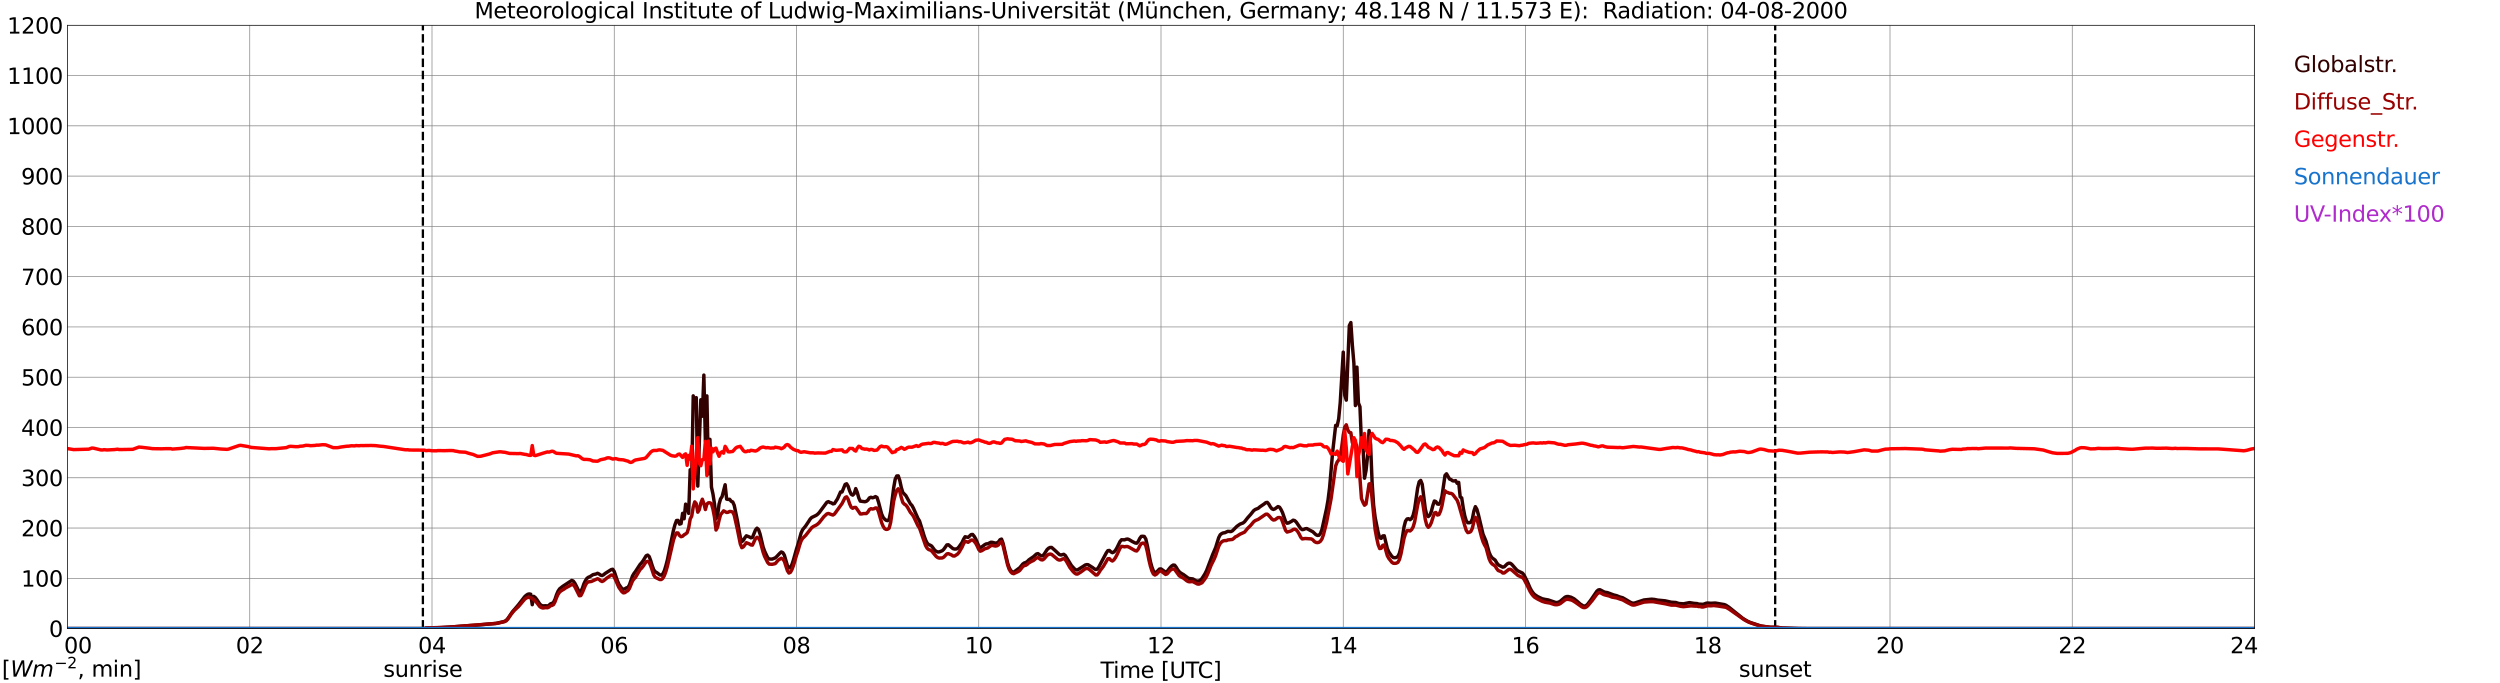 <?xml version="1.0" encoding="utf-8" standalone="no"?>
<!DOCTYPE svg PUBLIC "-//W3C//DTD SVG 1.1//EN"
  "http://www.w3.org/Graphics/SVG/1.1/DTD/svg11.dtd">
<svg xmlns:xlink="http://www.w3.org/1999/xlink" width="1085.4pt" height="296.64pt" viewBox="0 0 1085.4 296.64" xmlns="http://www.w3.org/2000/svg" version="1.1">
 <defs>
  <style type="text/css">*{stroke-linejoin: round; stroke-linecap: butt}</style>
 </defs>
 <g id="figure_1">
  <g id="patch_1">
   <path d="M 0 296.64 
L 1085.4 296.64 
L 1085.4 0 
L 0 0 
z
" style="fill: #ffffff"/>
  </g>
  <g id="axes_1">
   <g id="patch_2">
    <path d="M 29.306 272.909 
L 978.814 272.909 
L 978.814 10.976 
L 29.306 10.976 
z
" style="fill: #ffffff"/>
   </g>
   <g id="patch_3">
    <path d="M 978.814 272.909 
L 978.814 272.909 
L 978.814 10.976 
L 978.814 10.976 
z
" clip-path="url(#p4403d5fee5)" style="fill: #d3d3d3; opacity: 0.25; stroke: #d3d3d3; stroke-linejoin: miter"/>
   </g>
   <g id="matplotlib.axis_1">
    <g id="xtick_1">
     <g id="line2d_1">
      <path d="M 29.306 272.909 
L 29.306 10.976 
" clip-path="url(#p4403d5fee5)" style="fill: none; stroke: #808080; stroke-width: 0.3; stroke-linecap: square"/>
     </g>
     <g id="line2d_2"/>
     <g id="text_1">
      <!--    00 -->
      <g transform="translate(18.733 283.627) scale(0.095 -0.095)">
       <defs>
        <path id="DejaVuSans-20" transform="scale(0.016)"/>
        <path id="DejaVuSans-30" d="M 2034 4250 
Q 1547 4250 1301 3770 
Q 1056 3291 1056 2328 
Q 1056 1369 1301 889 
Q 1547 409 2034 409 
Q 2525 409 2770 889 
Q 3016 1369 3016 2328 
Q 3016 3291 2770 3770 
Q 2525 4250 2034 4250 
z
M 2034 4750 
Q 2819 4750 3233 4129 
Q 3647 3509 3647 2328 
Q 3647 1150 3233 529 
Q 2819 -91 2034 -91 
Q 1250 -91 836 529 
Q 422 1150 422 2328 
Q 422 3509 836 4129 
Q 1250 4750 2034 4750 
z
" transform="scale(0.016)"/>
       </defs>
       <use xlink:href="#DejaVuSans-20"/>
       <use xlink:href="#DejaVuSans-20" transform="translate(31.787 0)"/>
       <use xlink:href="#DejaVuSans-20" transform="translate(63.574 0)"/>
       <use xlink:href="#DejaVuSans-30" transform="translate(95.361 0)"/>
       <use xlink:href="#DejaVuSans-30" transform="translate(158.984 0)"/>
      </g>
     </g>
    </g>
    <g id="xtick_2">
     <g id="line2d_3">
      <path d="M 108.431 272.909 
L 108.431 10.976 
" clip-path="url(#p4403d5fee5)" style="fill: none; stroke: #808080; stroke-width: 0.3; stroke-linecap: square"/>
     </g>
     <g id="line2d_4"/>
     <g id="text_2">
      <!-- 02 -->
      <g transform="translate(102.387 283.627) scale(0.095 -0.095)">
       <defs>
        <path id="DejaVuSans-32" d="M 1228 531 
L 3431 531 
L 3431 0 
L 469 0 
L 469 531 
Q 828 903 1448 1529 
Q 2069 2156 2228 2338 
Q 2531 2678 2651 2914 
Q 2772 3150 2772 3378 
Q 2772 3750 2511 3984 
Q 2250 4219 1831 4219 
Q 1534 4219 1204 4116 
Q 875 4013 500 3803 
L 500 4441 
Q 881 4594 1212 4672 
Q 1544 4750 1819 4750 
Q 2544 4750 2975 4387 
Q 3406 4025 3406 3419 
Q 3406 3131 3298 2873 
Q 3191 2616 2906 2266 
Q 2828 2175 2409 1742 
Q 1991 1309 1228 531 
z
" transform="scale(0.016)"/>
       </defs>
       <use xlink:href="#DejaVuSans-30"/>
       <use xlink:href="#DejaVuSans-32" transform="translate(63.623 0)"/>
      </g>
     </g>
    </g>
    <g id="xtick_3">
     <g id="line2d_5">
      <path d="M 187.557 272.909 
L 187.557 10.976 
" clip-path="url(#p4403d5fee5)" style="fill: none; stroke: #808080; stroke-width: 0.3; stroke-linecap: square"/>
     </g>
     <g id="line2d_6"/>
     <g id="text_3">
      <!-- 04 -->
      <g transform="translate(181.513 283.627) scale(0.095 -0.095)">
       <defs>
        <path id="DejaVuSans-34" d="M 2419 4116 
L 825 1625 
L 2419 1625 
L 2419 4116 
z
M 2253 4666 
L 3047 4666 
L 3047 1625 
L 3713 1625 
L 3713 1100 
L 3047 1100 
L 3047 0 
L 2419 0 
L 2419 1100 
L 313 1100 
L 313 1709 
L 2253 4666 
z
" transform="scale(0.016)"/>
       </defs>
       <use xlink:href="#DejaVuSans-30"/>
       <use xlink:href="#DejaVuSans-34" transform="translate(63.623 0)"/>
      </g>
     </g>
    </g>
    <g id="xtick_4">
     <g id="line2d_7">
      <path d="M 266.683 272.909 
L 266.683 10.976 
" clip-path="url(#p4403d5fee5)" style="fill: none; stroke: #808080; stroke-width: 0.3; stroke-linecap: square"/>
     </g>
     <g id="line2d_8"/>
     <g id="text_4">
      <!-- 06 -->
      <g transform="translate(260.638 283.627) scale(0.095 -0.095)">
       <defs>
        <path id="DejaVuSans-36" d="M 2113 2584 
Q 1688 2584 1439 2293 
Q 1191 2003 1191 1497 
Q 1191 994 1439 701 
Q 1688 409 2113 409 
Q 2538 409 2786 701 
Q 3034 994 3034 1497 
Q 3034 2003 2786 2293 
Q 2538 2584 2113 2584 
z
M 3366 4563 
L 3366 3988 
Q 3128 4100 2886 4159 
Q 2644 4219 2406 4219 
Q 1781 4219 1451 3797 
Q 1122 3375 1075 2522 
Q 1259 2794 1537 2939 
Q 1816 3084 2150 3084 
Q 2853 3084 3261 2657 
Q 3669 2231 3669 1497 
Q 3669 778 3244 343 
Q 2819 -91 2113 -91 
Q 1303 -91 875 529 
Q 447 1150 447 2328 
Q 447 3434 972 4092 
Q 1497 4750 2381 4750 
Q 2619 4750 2861 4703 
Q 3103 4656 3366 4563 
z
" transform="scale(0.016)"/>
       </defs>
       <use xlink:href="#DejaVuSans-30"/>
       <use xlink:href="#DejaVuSans-36" transform="translate(63.623 0)"/>
      </g>
     </g>
    </g>
    <g id="xtick_5">
     <g id="line2d_9">
      <path d="M 345.808 272.909 
L 345.808 10.976 
" clip-path="url(#p4403d5fee5)" style="fill: none; stroke: #808080; stroke-width: 0.3; stroke-linecap: square"/>
     </g>
     <g id="line2d_10"/>
     <g id="text_5">
      <!-- 08 -->
      <g transform="translate(339.764 283.627) scale(0.095 -0.095)">
       <defs>
        <path id="DejaVuSans-38" d="M 2034 2216 
Q 1584 2216 1326 1975 
Q 1069 1734 1069 1313 
Q 1069 891 1326 650 
Q 1584 409 2034 409 
Q 2484 409 2743 651 
Q 3003 894 3003 1313 
Q 3003 1734 2745 1975 
Q 2488 2216 2034 2216 
z
M 1403 2484 
Q 997 2584 770 2862 
Q 544 3141 544 3541 
Q 544 4100 942 4425 
Q 1341 4750 2034 4750 
Q 2731 4750 3128 4425 
Q 3525 4100 3525 3541 
Q 3525 3141 3298 2862 
Q 3072 2584 2669 2484 
Q 3125 2378 3379 2068 
Q 3634 1759 3634 1313 
Q 3634 634 3220 271 
Q 2806 -91 2034 -91 
Q 1263 -91 848 271 
Q 434 634 434 1313 
Q 434 1759 690 2068 
Q 947 2378 1403 2484 
z
M 1172 3481 
Q 1172 3119 1398 2916 
Q 1625 2713 2034 2713 
Q 2441 2713 2670 2916 
Q 2900 3119 2900 3481 
Q 2900 3844 2670 4047 
Q 2441 4250 2034 4250 
Q 1625 4250 1398 4047 
Q 1172 3844 1172 3481 
z
" transform="scale(0.016)"/>
       </defs>
       <use xlink:href="#DejaVuSans-30"/>
       <use xlink:href="#DejaVuSans-38" transform="translate(63.623 0)"/>
      </g>
     </g>
    </g>
    <g id="xtick_6">
     <g id="line2d_11">
      <path d="M 424.934 272.909 
L 424.934 10.976 
" clip-path="url(#p4403d5fee5)" style="fill: none; stroke: #808080; stroke-width: 0.3; stroke-linecap: square"/>
     </g>
     <g id="line2d_12"/>
     <g id="text_6">
      <!-- 10 -->
      <g transform="translate(418.89 283.627) scale(0.095 -0.095)">
       <defs>
        <path id="DejaVuSans-31" d="M 794 531 
L 1825 531 
L 1825 4091 
L 703 3866 
L 703 4441 
L 1819 4666 
L 2450 4666 
L 2450 531 
L 3481 531 
L 3481 0 
L 794 0 
L 794 531 
z
" transform="scale(0.016)"/>
       </defs>
       <use xlink:href="#DejaVuSans-31"/>
       <use xlink:href="#DejaVuSans-30" transform="translate(63.623 0)"/>
      </g>
     </g>
    </g>
    <g id="xtick_7">
     <g id="line2d_13">
      <path d="M 504.06 272.909 
L 504.06 10.976 
" clip-path="url(#p4403d5fee5)" style="fill: none; stroke: #808080; stroke-width: 0.3; stroke-linecap: square"/>
     </g>
     <g id="line2d_14"/>
     <g id="text_7">
      <!-- 12 -->
      <g transform="translate(498.015 283.627) scale(0.095 -0.095)">
       <use xlink:href="#DejaVuSans-31"/>
       <use xlink:href="#DejaVuSans-32" transform="translate(63.623 0)"/>
      </g>
     </g>
    </g>
    <g id="xtick_8">
     <g id="line2d_15">
      <path d="M 583.185 272.909 
L 583.185 10.976 
" clip-path="url(#p4403d5fee5)" style="fill: none; stroke: #808080; stroke-width: 0.3; stroke-linecap: square"/>
     </g>
     <g id="line2d_16"/>
     <g id="text_8">
      <!-- 14 -->
      <g transform="translate(577.141 283.627) scale(0.095 -0.095)">
       <use xlink:href="#DejaVuSans-31"/>
       <use xlink:href="#DejaVuSans-34" transform="translate(63.623 0)"/>
      </g>
     </g>
    </g>
    <g id="xtick_9">
     <g id="line2d_17">
      <path d="M 662.311 272.909 
L 662.311 10.976 
" clip-path="url(#p4403d5fee5)" style="fill: none; stroke: #808080; stroke-width: 0.3; stroke-linecap: square"/>
     </g>
     <g id="line2d_18"/>
     <g id="text_9">
      <!-- 16 -->
      <g transform="translate(656.267 283.627) scale(0.095 -0.095)">
       <use xlink:href="#DejaVuSans-31"/>
       <use xlink:href="#DejaVuSans-36" transform="translate(63.623 0)"/>
      </g>
     </g>
    </g>
    <g id="xtick_10">
     <g id="line2d_19">
      <path d="M 741.437 272.909 
L 741.437 10.976 
" clip-path="url(#p4403d5fee5)" style="fill: none; stroke: #808080; stroke-width: 0.3; stroke-linecap: square"/>
     </g>
     <g id="line2d_20"/>
     <g id="text_10">
      <!-- 18 -->
      <g transform="translate(735.392 283.627) scale(0.095 -0.095)">
       <use xlink:href="#DejaVuSans-31"/>
       <use xlink:href="#DejaVuSans-38" transform="translate(63.623 0)"/>
      </g>
     </g>
    </g>
    <g id="xtick_11">
     <g id="line2d_21">
      <path d="M 820.562 272.909 
L 820.562 10.976 
" clip-path="url(#p4403d5fee5)" style="fill: none; stroke: #808080; stroke-width: 0.3; stroke-linecap: square"/>
     </g>
     <g id="line2d_22"/>
     <g id="text_11">
      <!-- 20 -->
      <g transform="translate(814.518 283.627) scale(0.095 -0.095)">
       <use xlink:href="#DejaVuSans-32"/>
       <use xlink:href="#DejaVuSans-30" transform="translate(63.623 0)"/>
      </g>
     </g>
    </g>
    <g id="xtick_12">
     <g id="line2d_23">
      <path d="M 899.688 272.909 
L 899.688 10.976 
" clip-path="url(#p4403d5fee5)" style="fill: none; stroke: #808080; stroke-width: 0.3; stroke-linecap: square"/>
     </g>
     <g id="line2d_24"/>
     <g id="text_12">
      <!-- 22 -->
      <g transform="translate(893.644 283.627) scale(0.095 -0.095)">
       <use xlink:href="#DejaVuSans-32"/>
       <use xlink:href="#DejaVuSans-32" transform="translate(63.623 0)"/>
      </g>
     </g>
    </g>
    <g id="xtick_13">
     <g id="line2d_25">
      <path d="M 978.814 272.909 
L 978.814 10.976 
" clip-path="url(#p4403d5fee5)" style="fill: none; stroke: #808080; stroke-width: 0.3; stroke-linecap: square"/>
     </g>
     <g id="line2d_26"/>
     <g id="text_13">
      <!-- 24    -->
      <g transform="translate(968.241 283.627) scale(0.095 -0.095)">
       <use xlink:href="#DejaVuSans-32"/>
       <use xlink:href="#DejaVuSans-34" transform="translate(63.623 0)"/>
       <use xlink:href="#DejaVuSans-20" transform="translate(127.246 0)"/>
       <use xlink:href="#DejaVuSans-20" transform="translate(159.033 0)"/>
       <use xlink:href="#DejaVuSans-20" transform="translate(190.82 0)"/>
      </g>
     </g>
    </g>
    <g id="text_14">
     <!-- Time [UTC] -->
     <g transform="translate(477.806 294.322) scale(0.095 -0.095)">
      <defs>
       <path id="DejaVuSans-54" d="M -19 4666 
L 3928 4666 
L 3928 4134 
L 2272 4134 
L 2272 0 
L 1638 0 
L 1638 4134 
L -19 4134 
L -19 4666 
z
" transform="scale(0.016)"/>
       <path id="DejaVuSans-69" d="M 603 3500 
L 1178 3500 
L 1178 0 
L 603 0 
L 603 3500 
z
M 603 4863 
L 1178 4863 
L 1178 4134 
L 603 4134 
L 603 4863 
z
" transform="scale(0.016)"/>
       <path id="DejaVuSans-6d" d="M 3328 2828 
Q 3544 3216 3844 3400 
Q 4144 3584 4550 3584 
Q 5097 3584 5394 3201 
Q 5691 2819 5691 2113 
L 5691 0 
L 5113 0 
L 5113 2094 
Q 5113 2597 4934 2840 
Q 4756 3084 4391 3084 
Q 3944 3084 3684 2787 
Q 3425 2491 3425 1978 
L 3425 0 
L 2847 0 
L 2847 2094 
Q 2847 2600 2669 2842 
Q 2491 3084 2119 3084 
Q 1678 3084 1418 2786 
Q 1159 2488 1159 1978 
L 1159 0 
L 581 0 
L 581 3500 
L 1159 3500 
L 1159 2956 
Q 1356 3278 1631 3431 
Q 1906 3584 2284 3584 
Q 2666 3584 2933 3390 
Q 3200 3197 3328 2828 
z
" transform="scale(0.016)"/>
       <path id="DejaVuSans-65" d="M 3597 1894 
L 3597 1613 
L 953 1613 
Q 991 1019 1311 708 
Q 1631 397 2203 397 
Q 2534 397 2845 478 
Q 3156 559 3463 722 
L 3463 178 
Q 3153 47 2828 -22 
Q 2503 -91 2169 -91 
Q 1331 -91 842 396 
Q 353 884 353 1716 
Q 353 2575 817 3079 
Q 1281 3584 2069 3584 
Q 2775 3584 3186 3129 
Q 3597 2675 3597 1894 
z
M 3022 2063 
Q 3016 2534 2758 2815 
Q 2500 3097 2075 3097 
Q 1594 3097 1305 2825 
Q 1016 2553 972 2059 
L 3022 2063 
z
" transform="scale(0.016)"/>
       <path id="DejaVuSans-5b" d="M 550 4863 
L 1875 4863 
L 1875 4416 
L 1125 4416 
L 1125 -397 
L 1875 -397 
L 1875 -844 
L 550 -844 
L 550 4863 
z
" transform="scale(0.016)"/>
       <path id="DejaVuSans-55" d="M 556 4666 
L 1191 4666 
L 1191 1831 
Q 1191 1081 1462 751 
Q 1734 422 2344 422 
Q 2950 422 3222 751 
Q 3494 1081 3494 1831 
L 3494 4666 
L 4128 4666 
L 4128 1753 
Q 4128 841 3676 375 
Q 3225 -91 2344 -91 
Q 1459 -91 1007 375 
Q 556 841 556 1753 
L 556 4666 
z
" transform="scale(0.016)"/>
       <path id="DejaVuSans-43" d="M 4122 4306 
L 4122 3641 
Q 3803 3938 3442 4084 
Q 3081 4231 2675 4231 
Q 1875 4231 1450 3742 
Q 1025 3253 1025 2328 
Q 1025 1406 1450 917 
Q 1875 428 2675 428 
Q 3081 428 3442 575 
Q 3803 722 4122 1019 
L 4122 359 
Q 3791 134 3420 21 
Q 3050 -91 2638 -91 
Q 1578 -91 968 557 
Q 359 1206 359 2328 
Q 359 3453 968 4101 
Q 1578 4750 2638 4750 
Q 3056 4750 3426 4639 
Q 3797 4528 4122 4306 
z
" transform="scale(0.016)"/>
       <path id="DejaVuSans-5d" d="M 1947 4863 
L 1947 -844 
L 622 -844 
L 622 -397 
L 1369 -397 
L 1369 4416 
L 622 4416 
L 622 4863 
L 1947 4863 
z
" transform="scale(0.016)"/>
      </defs>
      <use xlink:href="#DejaVuSans-54"/>
      <use xlink:href="#DejaVuSans-69" transform="translate(57.959 0)"/>
      <use xlink:href="#DejaVuSans-6d" transform="translate(85.742 0)"/>
      <use xlink:href="#DejaVuSans-65" transform="translate(183.154 0)"/>
      <use xlink:href="#DejaVuSans-20" transform="translate(244.678 0)"/>
      <use xlink:href="#DejaVuSans-5b" transform="translate(276.465 0)"/>
      <use xlink:href="#DejaVuSans-55" transform="translate(315.479 0)"/>
      <use xlink:href="#DejaVuSans-54" transform="translate(388.672 0)"/>
      <use xlink:href="#DejaVuSans-43" transform="translate(443.881 0)"/>
      <use xlink:href="#DejaVuSans-5d" transform="translate(513.705 0)"/>
     </g>
    </g>
   </g>
   <g id="matplotlib.axis_2">
    <g id="ytick_1">
     <g id="line2d_27">
      <path d="M 29.306 272.909 
L 978.814 272.909 
" clip-path="url(#p4403d5fee5)" style="fill: none; stroke: #808080; stroke-width: 0.3; stroke-linecap: square"/>
     </g>
     <g id="line2d_28"/>
     <g id="text_15">
      <!-- 0 -->
      <g transform="translate(21.261 276.518) scale(0.095 -0.095)">
       <use xlink:href="#DejaVuSans-30"/>
      </g>
     </g>
    </g>
    <g id="ytick_2">
     <g id="line2d_29">
      <path d="M 29.306 251.081 
L 978.814 251.081 
" clip-path="url(#p4403d5fee5)" style="fill: none; stroke: #808080; stroke-width: 0.3; stroke-linecap: square"/>
     </g>
     <g id="line2d_30"/>
     <g id="text_16">
      <!-- 100 -->
      <g transform="translate(9.173 254.69) scale(0.095 -0.095)">
       <use xlink:href="#DejaVuSans-31"/>
       <use xlink:href="#DejaVuSans-30" transform="translate(63.623 0)"/>
       <use xlink:href="#DejaVuSans-30" transform="translate(127.246 0)"/>
      </g>
     </g>
    </g>
    <g id="ytick_3">
     <g id="line2d_31">
      <path d="M 29.306 229.253 
L 978.814 229.253 
" clip-path="url(#p4403d5fee5)" style="fill: none; stroke: #808080; stroke-width: 0.3; stroke-linecap: square"/>
     </g>
     <g id="line2d_32"/>
     <g id="text_17">
      <!-- 200 -->
      <g transform="translate(9.173 232.863) scale(0.095 -0.095)">
       <use xlink:href="#DejaVuSans-32"/>
       <use xlink:href="#DejaVuSans-30" transform="translate(63.623 0)"/>
       <use xlink:href="#DejaVuSans-30" transform="translate(127.246 0)"/>
      </g>
     </g>
    </g>
    <g id="ytick_4">
     <g id="line2d_33">
      <path d="M 29.306 207.426 
L 978.814 207.426 
" clip-path="url(#p4403d5fee5)" style="fill: none; stroke: #808080; stroke-width: 0.3; stroke-linecap: square"/>
     </g>
     <g id="line2d_34"/>
     <g id="text_18">
      <!-- 300 -->
      <g transform="translate(9.173 211.035) scale(0.095 -0.095)">
       <defs>
        <path id="DejaVuSans-33" d="M 2597 2516 
Q 3050 2419 3304 2112 
Q 3559 1806 3559 1356 
Q 3559 666 3084 287 
Q 2609 -91 1734 -91 
Q 1441 -91 1130 -33 
Q 819 25 488 141 
L 488 750 
Q 750 597 1062 519 
Q 1375 441 1716 441 
Q 2309 441 2620 675 
Q 2931 909 2931 1356 
Q 2931 1769 2642 2001 
Q 2353 2234 1838 2234 
L 1294 2234 
L 1294 2753 
L 1863 2753 
Q 2328 2753 2575 2939 
Q 2822 3125 2822 3475 
Q 2822 3834 2567 4026 
Q 2313 4219 1838 4219 
Q 1578 4219 1281 4162 
Q 984 4106 628 3988 
L 628 4550 
Q 988 4650 1302 4700 
Q 1616 4750 1894 4750 
Q 2613 4750 3031 4423 
Q 3450 4097 3450 3541 
Q 3450 3153 3228 2886 
Q 3006 2619 2597 2516 
z
" transform="scale(0.016)"/>
       </defs>
       <use xlink:href="#DejaVuSans-33"/>
       <use xlink:href="#DejaVuSans-30" transform="translate(63.623 0)"/>
       <use xlink:href="#DejaVuSans-30" transform="translate(127.246 0)"/>
      </g>
     </g>
    </g>
    <g id="ytick_5">
     <g id="line2d_35">
      <path d="M 29.306 185.598 
L 978.814 185.598 
" clip-path="url(#p4403d5fee5)" style="fill: none; stroke: #808080; stroke-width: 0.3; stroke-linecap: square"/>
     </g>
     <g id="line2d_36"/>
     <g id="text_19">
      <!-- 400 -->
      <g transform="translate(9.173 189.207) scale(0.095 -0.095)">
       <use xlink:href="#DejaVuSans-34"/>
       <use xlink:href="#DejaVuSans-30" transform="translate(63.623 0)"/>
       <use xlink:href="#DejaVuSans-30" transform="translate(127.246 0)"/>
      </g>
     </g>
    </g>
    <g id="ytick_6">
     <g id="line2d_37">
      <path d="M 29.306 163.77 
L 978.814 163.77 
" clip-path="url(#p4403d5fee5)" style="fill: none; stroke: #808080; stroke-width: 0.3; stroke-linecap: square"/>
     </g>
     <g id="line2d_38"/>
     <g id="text_20">
      <!-- 500 -->
      <g transform="translate(9.173 167.379) scale(0.095 -0.095)">
       <defs>
        <path id="DejaVuSans-35" d="M 691 4666 
L 3169 4666 
L 3169 4134 
L 1269 4134 
L 1269 2991 
Q 1406 3038 1543 3061 
Q 1681 3084 1819 3084 
Q 2600 3084 3056 2656 
Q 3513 2228 3513 1497 
Q 3513 744 3044 326 
Q 2575 -91 1722 -91 
Q 1428 -91 1123 -41 
Q 819 9 494 109 
L 494 744 
Q 775 591 1075 516 
Q 1375 441 1709 441 
Q 2250 441 2565 725 
Q 2881 1009 2881 1497 
Q 2881 1984 2565 2268 
Q 2250 2553 1709 2553 
Q 1456 2553 1204 2497 
Q 953 2441 691 2322 
L 691 4666 
z
" transform="scale(0.016)"/>
       </defs>
       <use xlink:href="#DejaVuSans-35"/>
       <use xlink:href="#DejaVuSans-30" transform="translate(63.623 0)"/>
       <use xlink:href="#DejaVuSans-30" transform="translate(127.246 0)"/>
      </g>
     </g>
    </g>
    <g id="ytick_7">
     <g id="line2d_39">
      <path d="M 29.306 141.942 
L 978.814 141.942 
" clip-path="url(#p4403d5fee5)" style="fill: none; stroke: #808080; stroke-width: 0.3; stroke-linecap: square"/>
     </g>
     <g id="line2d_40"/>
     <g id="text_21">
      <!-- 600 -->
      <g transform="translate(9.173 145.551) scale(0.095 -0.095)">
       <use xlink:href="#DejaVuSans-36"/>
       <use xlink:href="#DejaVuSans-30" transform="translate(63.623 0)"/>
       <use xlink:href="#DejaVuSans-30" transform="translate(127.246 0)"/>
      </g>
     </g>
    </g>
    <g id="ytick_8">
     <g id="line2d_41">
      <path d="M 29.306 120.114 
L 978.814 120.114 
" clip-path="url(#p4403d5fee5)" style="fill: none; stroke: #808080; stroke-width: 0.3; stroke-linecap: square"/>
     </g>
     <g id="line2d_42"/>
     <g id="text_22">
      <!-- 700 -->
      <g transform="translate(9.173 123.724) scale(0.095 -0.095)">
       <defs>
        <path id="DejaVuSans-37" d="M 525 4666 
L 3525 4666 
L 3525 4397 
L 1831 0 
L 1172 0 
L 2766 4134 
L 525 4134 
L 525 4666 
z
" transform="scale(0.016)"/>
       </defs>
       <use xlink:href="#DejaVuSans-37"/>
       <use xlink:href="#DejaVuSans-30" transform="translate(63.623 0)"/>
       <use xlink:href="#DejaVuSans-30" transform="translate(127.246 0)"/>
      </g>
     </g>
    </g>
    <g id="ytick_9">
     <g id="line2d_43">
      <path d="M 29.306 98.287 
L 978.814 98.287 
" clip-path="url(#p4403d5fee5)" style="fill: none; stroke: #808080; stroke-width: 0.3; stroke-linecap: square"/>
     </g>
     <g id="line2d_44"/>
     <g id="text_23">
      <!-- 800 -->
      <g transform="translate(9.173 101.896) scale(0.095 -0.095)">
       <use xlink:href="#DejaVuSans-38"/>
       <use xlink:href="#DejaVuSans-30" transform="translate(63.623 0)"/>
       <use xlink:href="#DejaVuSans-30" transform="translate(127.246 0)"/>
      </g>
     </g>
    </g>
    <g id="ytick_10">
     <g id="line2d_45">
      <path d="M 29.306 76.459 
L 978.814 76.459 
" clip-path="url(#p4403d5fee5)" style="fill: none; stroke: #808080; stroke-width: 0.3; stroke-linecap: square"/>
     </g>
     <g id="line2d_46"/>
     <g id="text_24">
      <!-- 900 -->
      <g transform="translate(9.173 80.068) scale(0.095 -0.095)">
       <defs>
        <path id="DejaVuSans-39" d="M 703 97 
L 703 672 
Q 941 559 1184 500 
Q 1428 441 1663 441 
Q 2288 441 2617 861 
Q 2947 1281 2994 2138 
Q 2813 1869 2534 1725 
Q 2256 1581 1919 1581 
Q 1219 1581 811 2004 
Q 403 2428 403 3163 
Q 403 3881 828 4315 
Q 1253 4750 1959 4750 
Q 2769 4750 3195 4129 
Q 3622 3509 3622 2328 
Q 3622 1225 3098 567 
Q 2575 -91 1691 -91 
Q 1453 -91 1209 -44 
Q 966 3 703 97 
z
M 1959 2075 
Q 2384 2075 2632 2365 
Q 2881 2656 2881 3163 
Q 2881 3666 2632 3958 
Q 2384 4250 1959 4250 
Q 1534 4250 1286 3958 
Q 1038 3666 1038 3163 
Q 1038 2656 1286 2365 
Q 1534 2075 1959 2075 
z
" transform="scale(0.016)"/>
       </defs>
       <use xlink:href="#DejaVuSans-39"/>
       <use xlink:href="#DejaVuSans-30" transform="translate(63.623 0)"/>
       <use xlink:href="#DejaVuSans-30" transform="translate(127.246 0)"/>
      </g>
     </g>
    </g>
    <g id="ytick_11">
     <g id="line2d_47">
      <path d="M 29.306 54.631 
L 978.814 54.631 
" clip-path="url(#p4403d5fee5)" style="fill: none; stroke: #808080; stroke-width: 0.3; stroke-linecap: square"/>
     </g>
     <g id="line2d_48"/>
     <g id="text_25">
      <!-- 1000 -->
      <g transform="translate(3.128 58.24) scale(0.095 -0.095)">
       <use xlink:href="#DejaVuSans-31"/>
       <use xlink:href="#DejaVuSans-30" transform="translate(63.623 0)"/>
       <use xlink:href="#DejaVuSans-30" transform="translate(127.246 0)"/>
       <use xlink:href="#DejaVuSans-30" transform="translate(190.869 0)"/>
      </g>
     </g>
    </g>
    <g id="ytick_12">
     <g id="line2d_49">
      <path d="M 29.306 32.803 
L 978.814 32.803 
" clip-path="url(#p4403d5fee5)" style="fill: none; stroke: #808080; stroke-width: 0.3; stroke-linecap: square"/>
     </g>
     <g id="line2d_50"/>
     <g id="text_26">
      <!-- 1100 -->
      <g transform="translate(3.128 36.413) scale(0.095 -0.095)">
       <use xlink:href="#DejaVuSans-31"/>
       <use xlink:href="#DejaVuSans-31" transform="translate(63.623 0)"/>
       <use xlink:href="#DejaVuSans-30" transform="translate(127.246 0)"/>
       <use xlink:href="#DejaVuSans-30" transform="translate(190.869 0)"/>
      </g>
     </g>
    </g>
    <g id="ytick_13">
     <g id="line2d_51">
      <path d="M 29.306 10.976 
L 978.814 10.976 
" clip-path="url(#p4403d5fee5)" style="fill: none; stroke: #808080; stroke-width: 0.3; stroke-linecap: square"/>
     </g>
     <g id="line2d_52"/>
     <g id="text_27">
      <!-- 1200 -->
      <g transform="translate(3.128 14.585) scale(0.095 -0.095)">
       <use xlink:href="#DejaVuSans-31"/>
       <use xlink:href="#DejaVuSans-32" transform="translate(63.623 0)"/>
       <use xlink:href="#DejaVuSans-30" transform="translate(127.246 0)"/>
       <use xlink:href="#DejaVuSans-30" transform="translate(190.869 0)"/>
      </g>
     </g>
    </g>
   </g>
   <g id="line2d_53">
    <path d="M 183.601 272.909 
L 183.601 10.976 
" clip-path="url(#p4403d5fee5)" style="fill: none; stroke-dasharray: 3.7,1.6; stroke-dashoffset: 0; stroke: #000000"/>
   </g>
   <g id="line2d_54">
    <path d="M 770.713 272.909 
L 770.713 10.976 
" clip-path="url(#p4403d5fee5)" style="fill: none; stroke-dasharray: 3.7,1.6; stroke-dashoffset: 0; stroke: #000000"/>
   </g>
   <g id="line2d_55">
    <path d="M 29.306 272.909 
L 184.26 272.909 
L 184.92 272.686 
L 191.513 272.483 
L 197.448 272.086 
L 204.042 271.588 
L 206.679 271.438 
L 212.614 270.892 
L 215.251 270.68 
L 218.548 269.921 
L 219.207 269.696 
L 219.867 269.255 
L 220.526 268.478 
L 222.504 265.57 
L 223.823 264.066 
L 225.142 262.506 
L 227.779 259.079 
L 228.439 258.472 
L 229.098 258.022 
L 229.757 257.859 
L 230.417 257.985 
L 231.076 262.523 
L 231.736 258.926 
L 232.395 259.43 
L 233.054 260.281 
L 234.373 262.292 
L 235.033 262.835 
L 235.692 263.058 
L 237.011 262.99 
L 237.67 263.145 
L 238.329 262.798 
L 238.989 262.183 
L 239.648 261.969 
L 240.308 261.541 
L 240.967 260.168 
L 241.626 258.199 
L 242.286 256.671 
L 242.945 255.669 
L 244.264 254.608 
L 248.22 252.009 
L 248.88 252.26 
L 249.539 253.159 
L 250.198 254.401 
L 251.517 257.149 
L 252.176 256.78 
L 252.836 255.451 
L 253.495 253.493 
L 254.155 252.135 
L 254.814 251.107 
L 255.473 250.616 
L 256.133 250.359 
L 257.451 249.499 
L 258.77 249.202 
L 259.43 248.892 
L 260.089 249.204 
L 260.748 249.695 
L 261.408 249.878 
L 262.067 249.536 
L 262.726 248.966 
L 265.364 247.294 
L 266.023 247.15 
L 266.683 248.13 
L 268.002 252.024 
L 268.661 253.602 
L 269.98 255.527 
L 270.639 255.846 
L 271.298 255.632 
L 271.958 255.237 
L 272.617 255.03 
L 273.277 253.945 
L 274.595 250.079 
L 275.255 248.957 
L 275.914 248.102 
L 277.892 245.059 
L 278.552 244.345 
L 279.211 243.444 
L 280.53 241.291 
L 281.189 241.005 
L 281.849 241.627 
L 282.508 243.411 
L 283.167 245.594 
L 283.827 247.388 
L 284.486 248.259 
L 285.145 248.59 
L 286.464 249.599 
L 287.124 249.708 
L 287.783 249.136 
L 288.442 247.765 
L 289.102 245.607 
L 289.761 243.044 
L 292.399 230.174 
L 293.058 227.749 
L 293.717 225.99 
L 294.377 225.942 
L 295.036 227.555 
L 295.696 227.33 
L 296.355 222.873 
L 297.014 225.222 
L 297.674 218.881 
L 298.333 219.891 
L 298.992 222.877 
L 299.652 203.953 
L 300.311 207.663 
L 300.971 171.866 
L 301.63 174.891 
L 302.289 172.643 
L 302.949 211.036 
L 304.267 173.56 
L 304.927 180.706 
L 305.586 162.853 
L 306.246 191.397 
L 306.905 171.886 
L 307.564 205.708 
L 308.224 190.753 
L 308.883 211.49 
L 309.543 214.485 
L 310.202 218.809 
L 310.861 225.226 
L 311.521 224.104 
L 312.18 218.896 
L 312.839 216.595 
L 313.499 215.62 
L 314.818 210.464 
L 315.477 216.705 
L 316.136 216.825 
L 316.796 216.787 
L 317.455 217.632 
L 318.114 217.931 
L 318.774 219.396 
L 320.093 225.75 
L 321.411 233.274 
L 322.071 235.166 
L 322.73 234.59 
L 323.39 233.473 
L 324.049 232.628 
L 325.368 233.136 
L 326.027 233.503 
L 326.686 233.331 
L 328.005 230.089 
L 328.665 229.314 
L 329.324 229.908 
L 329.983 231.844 
L 331.302 237.437 
L 331.961 239.298 
L 333.28 242.081 
L 333.94 242.697 
L 335.258 242.732 
L 336.577 242.217 
L 337.236 241.621 
L 338.555 240.204 
L 339.215 239.639 
L 339.874 239.936 
L 340.533 241.032 
L 341.852 245.559 
L 342.512 246.587 
L 343.171 246.338 
L 343.83 245.089 
L 344.49 243.083 
L 345.808 238.366 
L 346.468 236.271 
L 347.787 231.464 
L 348.446 230.002 
L 349.765 228.387 
L 351.083 226.409 
L 351.743 225.377 
L 352.402 224.68 
L 353.721 224.047 
L 354.38 223.726 
L 355.04 223.216 
L 355.699 222.528 
L 358.996 218.06 
L 359.655 217.787 
L 360.315 218.145 
L 360.974 218.331 
L 361.634 218.765 
L 362.293 218.608 
L 363.612 216.576 
L 364.93 213.59 
L 365.59 213.594 
L 366.909 210.337 
L 367.568 210.034 
L 368.227 211.128 
L 368.887 213.149 
L 369.546 214.576 
L 370.206 214.967 
L 370.865 214.319 
L 371.524 212.138 
L 372.184 213.753 
L 372.843 216.146 
L 373.502 217.575 
L 375.481 217.833 
L 376.14 217.654 
L 376.799 217.13 
L 377.459 216.154 
L 378.118 215.893 
L 378.777 216.122 
L 379.437 215.947 
L 380.096 215.602 
L 380.756 215.971 
L 381.415 217.99 
L 382.734 223.061 
L 383.393 224.573 
L 384.053 225.379 
L 384.712 225.89 
L 385.371 226.04 
L 386.031 225.427 
L 386.69 222.148 
L 388.009 211.737 
L 388.668 208.024 
L 389.328 206.657 
L 389.987 206.609 
L 390.646 208.585 
L 391.306 211.638 
L 391.965 213.819 
L 393.284 215.174 
L 395.262 218.765 
L 395.921 219.442 
L 396.581 220.662 
L 398.559 225.123 
L 399.218 226.169 
L 400.537 230.384 
L 401.196 232.617 
L 401.856 234.444 
L 402.515 235.758 
L 403.175 236.437 
L 403.834 236.686 
L 404.493 237.076 
L 405.812 238.879 
L 406.471 239.364 
L 407.131 239.637 
L 407.79 239.611 
L 409.109 239.093 
L 409.768 238.462 
L 411.087 236.587 
L 411.746 236.511 
L 413.725 238.181 
L 414.384 238.369 
L 415.043 238.36 
L 415.703 238.15 
L 416.362 237.404 
L 417.681 235.542 
L 418.34 234.099 
L 419 233.036 
L 420.318 233.313 
L 421.637 232.095 
L 422.297 232.041 
L 422.956 232.85 
L 423.615 233.968 
L 424.934 237.096 
L 425.593 237.781 
L 426.253 237.441 
L 427.572 236.439 
L 428.231 236.12 
L 428.89 236.092 
L 430.209 235.415 
L 430.869 235.465 
L 432.187 235.819 
L 432.847 235.666 
L 433.506 235.284 
L 434.165 234.32 
L 434.825 234.055 
L 435.484 235.867 
L 437.462 244.432 
L 438.122 246.406 
L 438.781 247.6 
L 439.44 248.298 
L 440.1 248.431 
L 442.737 246.495 
L 444.056 244.869 
L 444.716 244.41 
L 445.375 244.212 
L 446.034 243.764 
L 446.694 243.07 
L 448.012 242.158 
L 448.672 241.721 
L 449.991 240.525 
L 450.65 240.357 
L 451.969 241.328 
L 452.628 241.32 
L 453.287 240.682 
L 454.606 238.606 
L 455.266 238.002 
L 455.925 237.679 
L 456.584 237.685 
L 457.903 238.84 
L 459.881 240.713 
L 460.541 240.977 
L 461.859 240.665 
L 462.519 241.189 
L 465.156 245.524 
L 466.475 246.969 
L 467.134 247.425 
L 467.794 247.447 
L 469.113 246.63 
L 470.431 245.801 
L 471.091 245.332 
L 471.75 245.137 
L 472.409 245.164 
L 474.388 246.421 
L 475.047 246.927 
L 475.706 247.259 
L 476.366 247.097 
L 477.025 246.209 
L 480.322 240.019 
L 480.981 239.078 
L 481.641 238.98 
L 482.3 239.591 
L 482.96 239.958 
L 483.619 239.652 
L 484.278 238.936 
L 484.938 237.838 
L 486.256 235.142 
L 486.916 234.337 
L 488.235 234.381 
L 488.894 234.11 
L 489.553 234.027 
L 490.213 234.267 
L 491.532 235.075 
L 492.85 235.734 
L 493.51 235.839 
L 494.169 235.116 
L 494.828 233.761 
L 495.488 232.879 
L 496.147 232.824 
L 496.807 232.923 
L 497.466 234.031 
L 498.125 236.886 
L 499.444 243.773 
L 500.103 246.185 
L 500.763 247.894 
L 501.422 248.606 
L 502.082 248.416 
L 503.4 247.063 
L 504.06 246.997 
L 505.379 247.933 
L 506.038 248.407 
L 506.697 248.115 
L 508.016 246.427 
L 508.675 245.749 
L 509.335 245.323 
L 509.994 245.395 
L 510.654 246.259 
L 511.313 247.386 
L 511.972 248.226 
L 512.632 248.767 
L 513.95 249.549 
L 515.929 251.04 
L 516.588 251.199 
L 517.907 251.347 
L 519.226 252.159 
L 519.885 252.303 
L 520.544 252.218 
L 521.204 251.832 
L 521.863 251.16 
L 523.182 249.053 
L 523.841 247.726 
L 526.479 240.778 
L 527.797 237.701 
L 529.116 233.42 
L 529.776 232.154 
L 530.435 231.652 
L 531.094 231.364 
L 531.754 231.296 
L 533.073 230.679 
L 534.391 230.79 
L 535.051 230.484 
L 537.029 228.5 
L 538.348 227.557 
L 539.666 227.064 
L 540.326 226.534 
L 541.644 224.851 
L 542.963 223.371 
L 544.282 221.721 
L 544.941 221.223 
L 546.26 220.686 
L 546.919 220.107 
L 548.898 218.761 
L 549.557 218.224 
L 550.216 218.119 
L 550.876 218.889 
L 551.535 220.033 
L 552.195 220.88 
L 552.854 221.173 
L 553.513 220.926 
L 554.832 219.944 
L 555.491 220.16 
L 556.151 221.186 
L 556.81 222.535 
L 558.129 226.355 
L 558.788 227.162 
L 559.448 227.044 
L 560.766 226.315 
L 561.426 225.844 
L 562.085 226.003 
L 562.745 226.61 
L 564.723 229.502 
L 565.382 229.958 
L 566.042 229.843 
L 566.701 229.552 
L 567.36 229.472 
L 569.998 230.888 
L 571.317 232.141 
L 571.976 232.453 
L 572.635 232.392 
L 573.295 231.604 
L 573.954 229.821 
L 575.273 223.807 
L 575.932 220.815 
L 576.592 217.021 
L 577.251 211.726 
L 578.57 196.405 
L 579.889 184.694 
L 580.548 184.858 
L 581.207 181.83 
L 581.867 174.852 
L 583.185 152.891 
L 583.845 171.584 
L 584.504 173.719 
L 585.823 141.383 
L 586.482 140.043 
L 587.142 149.925 
L 587.801 157.7 
L 588.46 176.074 
L 589.12 159.402 
L 589.779 174.952 
L 590.439 176.624 
L 591.098 192.506 
L 591.757 193.807 
L 592.417 207.618 
L 593.076 204.271 
L 593.736 198.232 
L 594.395 186.931 
L 595.054 193.067 
L 595.714 209.399 
L 596.373 219.359 
L 597.032 224.672 
L 598.351 231.255 
L 599.011 233.499 
L 599.67 233.737 
L 600.329 232.689 
L 600.989 232.617 
L 602.307 238.109 
L 602.967 239.65 
L 604.286 241.564 
L 604.945 242.073 
L 605.604 242.149 
L 606.264 242.029 
L 606.923 241.558 
L 607.582 240.165 
L 608.242 237.511 
L 609.561 228.821 
L 610.22 226.265 
L 610.879 225.324 
L 611.539 225.2 
L 612.198 225.63 
L 612.858 225.115 
L 613.517 223.74 
L 614.176 221.035 
L 615.495 211.83 
L 616.154 209.17 
L 616.814 208.587 
L 617.473 210.237 
L 618.792 220.843 
L 619.451 223.707 
L 620.111 224.274 
L 620.77 223.654 
L 621.429 222.061 
L 622.089 219.477 
L 622.748 217.521 
L 623.408 217.759 
L 624.067 218.82 
L 624.726 218.913 
L 625.386 217.992 
L 626.045 215.497 
L 627.364 206.395 
L 628.023 205.71 
L 629.342 207.986 
L 630.001 208.233 
L 630.661 208.746 
L 631.32 208.829 
L 631.98 208.683 
L 632.639 209.824 
L 633.298 209.438 
L 633.958 215.751 
L 634.617 216.159 
L 635.276 220.5 
L 635.936 223.921 
L 636.595 226.125 
L 637.255 226.948 
L 637.914 226.957 
L 638.573 226.754 
L 639.233 225.337 
L 639.892 221.926 
L 640.552 219.976 
L 641.211 221.131 
L 641.87 223.478 
L 643.848 231.842 
L 645.167 234.961 
L 646.486 239.709 
L 647.145 241.259 
L 647.805 242.195 
L 649.123 243.166 
L 649.783 244.297 
L 650.442 245.203 
L 652.42 246.233 
L 653.08 246.078 
L 654.399 244.812 
L 655.058 244.496 
L 655.717 244.55 
L 656.377 245.039 
L 658.355 247.309 
L 659.014 247.864 
L 660.992 248.809 
L 661.652 249.623 
L 662.97 252.231 
L 664.289 255.279 
L 664.949 256.488 
L 665.608 257.422 
L 666.267 258.125 
L 667.586 259.015 
L 669.564 259.952 
L 670.883 260.249 
L 672.202 260.469 
L 675.499 261.602 
L 676.158 261.561 
L 676.817 261.373 
L 677.477 260.984 
L 679.455 259.282 
L 680.114 259.015 
L 680.774 258.972 
L 682.092 259.293 
L 683.411 259.987 
L 684.73 261.063 
L 686.049 262.228 
L 687.368 263.064 
L 688.027 263.147 
L 688.686 262.864 
L 689.346 262.255 
L 690.664 260.522 
L 693.302 256.662 
L 693.961 256.119 
L 694.621 256.029 
L 696.599 257.079 
L 697.918 257.298 
L 700.555 258.291 
L 701.874 258.618 
L 703.193 259.157 
L 704.511 259.52 
L 705.83 260.279 
L 707.808 261.465 
L 708.468 261.772 
L 709.127 261.892 
L 709.786 261.792 
L 713.743 260.476 
L 715.721 260.273 
L 717.04 260.137 
L 718.358 260.264 
L 719.677 260.535 
L 722.974 260.86 
L 725.612 261.454 
L 727.59 261.585 
L 728.909 262.019 
L 730.887 262.156 
L 733.524 261.628 
L 735.502 261.958 
L 736.821 262.049 
L 737.48 262.283 
L 739.459 262.386 
L 740.777 261.89 
L 741.437 261.807 
L 742.756 261.921 
L 744.734 261.818 
L 748.69 262.499 
L 749.349 262.776 
L 750.668 263.654 
L 756.602 268.436 
L 758.581 269.65 
L 759.899 270.244 
L 764.515 271.776 
L 768.471 272.359 
L 770.449 272.311 
L 771.768 272.387 
L 773.746 272.68 
L 781 272.909 
L 978.154 272.909 
L 978.154 272.909 
" clip-path="url(#p4403d5fee5)" style="fill: none; stroke: #330000; stroke-width: 1.5; stroke-linecap: square"/>
   </g>
   <g id="line2d_56">
    <path d="M 29.306 272.909 
L 184.26 272.909 
L 184.92 272.653 
L 194.81 272.302 
L 215.91 270.621 
L 219.207 269.846 
L 219.867 269.458 
L 220.526 268.724 
L 221.845 266.764 
L 223.164 265.145 
L 225.142 263.3 
L 227.779 260.174 
L 228.439 259.69 
L 229.098 259.373 
L 229.757 259.325 
L 231.076 259.799 
L 232.395 260.928 
L 233.054 261.659 
L 234.373 263.385 
L 235.033 263.78 
L 235.692 263.975 
L 237.011 263.8 
L 237.67 263.876 
L 238.329 263.588 
L 238.989 263.021 
L 239.648 262.84 
L 240.308 262.493 
L 240.967 261.266 
L 241.626 259.456 
L 242.286 258.009 
L 242.945 257.066 
L 243.604 256.512 
L 244.923 255.735 
L 245.583 255.248 
L 247.561 254.198 
L 248.22 253.737 
L 248.88 253.89 
L 249.539 254.685 
L 251.517 258.651 
L 252.176 258.568 
L 252.836 257.304 
L 254.155 254.102 
L 254.814 252.969 
L 255.473 252.631 
L 256.792 252.437 
L 259.43 251.247 
L 260.089 251.537 
L 260.748 252.155 
L 261.408 252.467 
L 262.067 252.157 
L 263.386 251.02 
L 265.364 249.678 
L 266.023 249.66 
L 266.683 250.481 
L 268.661 254.99 
L 269.98 256.861 
L 270.639 257.389 
L 271.298 257.295 
L 271.958 256.785 
L 272.617 256.431 
L 273.277 255.497 
L 274.595 252.264 
L 275.255 251.334 
L 275.914 250.651 
L 277.892 247.298 
L 278.552 246.67 
L 279.211 245.851 
L 280.53 243.863 
L 281.189 243.719 
L 281.849 244.179 
L 282.508 245.628 
L 283.827 249.636 
L 284.486 250.653 
L 286.464 251.62 
L 287.124 251.601 
L 287.783 251.055 
L 288.442 249.896 
L 289.102 248.134 
L 289.761 245.821 
L 292.399 234.437 
L 293.058 232.584 
L 293.717 231.36 
L 294.377 231.408 
L 295.036 232.519 
L 295.696 232.999 
L 296.355 232.82 
L 297.014 232.183 
L 297.674 231.814 
L 298.333 231.272 
L 298.992 229.194 
L 299.652 225.355 
L 300.311 224.076 
L 300.971 220.123 
L 301.63 217.901 
L 302.289 218.665 
L 302.949 222.362 
L 303.608 221.297 
L 304.267 218.429 
L 304.927 216.746 
L 305.586 218.619 
L 306.246 221.216 
L 306.905 218.844 
L 307.564 218.298 
L 308.224 218.296 
L 308.883 218.667 
L 309.543 221.098 
L 310.202 224.543 
L 310.861 230.107 
L 311.521 228.961 
L 312.18 225.901 
L 312.839 223.484 
L 314.158 221.786 
L 315.477 222.506 
L 316.136 222.397 
L 316.796 222.039 
L 317.455 222.1 
L 318.114 222.31 
L 318.774 223.692 
L 320.093 229.579 
L 321.411 236.153 
L 322.071 237.775 
L 322.73 237.43 
L 324.049 235.627 
L 325.368 236.157 
L 326.027 236.585 
L 326.686 236.67 
L 328.005 233.844 
L 328.665 233.285 
L 329.324 233.645 
L 329.983 234.798 
L 331.302 239.718 
L 331.961 241.569 
L 333.28 244.214 
L 333.94 244.915 
L 335.258 245 
L 336.577 244.696 
L 337.896 243.162 
L 339.215 242.372 
L 339.874 242.747 
L 340.533 243.668 
L 341.852 247.763 
L 342.512 248.789 
L 343.171 248.486 
L 343.83 247.287 
L 344.49 245.511 
L 345.808 241.086 
L 346.468 239.157 
L 347.127 236.799 
L 347.787 234.891 
L 348.446 233.772 
L 349.765 232.479 
L 352.402 229.127 
L 353.062 228.633 
L 354.38 227.974 
L 355.04 227.496 
L 355.699 226.876 
L 357.677 224.335 
L 358.996 223.111 
L 359.655 222.921 
L 360.974 223.401 
L 361.634 223.604 
L 362.293 223.176 
L 365.59 218.617 
L 366.909 215.999 
L 367.568 215.7 
L 368.227 216.787 
L 368.887 218.769 
L 369.546 220.223 
L 370.206 220.679 
L 370.865 220.306 
L 371.524 220.306 
L 372.184 221.179 
L 373.502 223.139 
L 374.162 223.133 
L 374.821 222.976 
L 376.14 222.956 
L 376.799 222.303 
L 377.459 221.242 
L 378.118 220.852 
L 378.777 221.005 
L 379.437 220.878 
L 380.096 220.524 
L 380.756 220.588 
L 381.415 222.14 
L 382.734 226.835 
L 383.393 228.448 
L 384.053 229.489 
L 384.712 229.851 
L 385.371 229.775 
L 386.031 229.301 
L 386.69 226.774 
L 388.009 217.506 
L 388.668 214.899 
L 389.328 212.906 
L 389.987 212.212 
L 390.646 213.321 
L 391.306 215.978 
L 391.965 218.143 
L 392.624 218.879 
L 393.284 219.274 
L 393.943 220.127 
L 395.262 222.471 
L 395.921 223.218 
L 396.581 224.156 
L 398.559 228.326 
L 399.218 229.269 
L 401.856 236.862 
L 402.515 238.019 
L 403.175 238.585 
L 403.834 238.807 
L 404.493 239.211 
L 406.471 241.612 
L 407.131 242.09 
L 407.79 242.291 
L 409.109 242.236 
L 409.768 241.868 
L 411.087 240.475 
L 411.746 240.361 
L 413.065 240.905 
L 413.725 241.361 
L 414.384 241.424 
L 415.703 240.584 
L 416.362 239.814 
L 417.681 237.57 
L 418.34 236.096 
L 419 235.027 
L 419.659 235.164 
L 420.318 235.448 
L 421.637 234.485 
L 422.297 234.481 
L 422.956 235.033 
L 423.615 235.874 
L 424.275 237.1 
L 424.934 238.582 
L 425.593 239.303 
L 426.253 239.08 
L 427.572 238.27 
L 428.89 237.88 
L 430.209 236.906 
L 430.869 236.797 
L 432.187 237.083 
L 432.847 236.965 
L 433.506 236.57 
L 434.165 235.511 
L 434.825 235.16 
L 435.484 236.86 
L 437.462 245.257 
L 438.122 247.126 
L 438.781 248.226 
L 439.44 248.881 
L 440.1 249.069 
L 441.419 248.436 
L 442.078 248.13 
L 442.737 247.65 
L 444.056 245.978 
L 444.716 245.567 
L 445.375 245.415 
L 446.034 244.976 
L 446.694 244.358 
L 448.012 243.644 
L 448.672 243.354 
L 449.991 242.267 
L 450.65 242.095 
L 451.969 243.009 
L 452.628 243.094 
L 453.287 242.651 
L 454.606 241.11 
L 455.266 240.691 
L 455.925 240.543 
L 456.584 240.698 
L 459.222 242.913 
L 459.881 243.158 
L 460.541 243.09 
L 461.2 242.732 
L 461.859 242.54 
L 462.519 242.996 
L 463.178 244.009 
L 464.497 246.386 
L 465.816 248.069 
L 466.475 248.721 
L 467.134 249.191 
L 467.794 249.248 
L 469.113 248.453 
L 470.431 247.49 
L 471.091 246.967 
L 471.75 246.814 
L 472.409 246.892 
L 473.069 247.338 
L 475.706 249.619 
L 476.366 249.586 
L 477.025 248.769 
L 477.685 247.656 
L 479.003 245.952 
L 480.981 242.588 
L 481.641 242.54 
L 482.3 243.219 
L 482.96 243.57 
L 483.619 243.051 
L 484.278 242.108 
L 484.938 240.879 
L 486.256 238.028 
L 486.916 237.227 
L 487.575 237.26 
L 488.235 237.417 
L 488.894 237.266 
L 489.553 237.295 
L 490.213 237.572 
L 492.191 238.705 
L 492.85 239.069 
L 493.51 239.213 
L 494.169 238.441 
L 494.828 237.015 
L 495.488 236.026 
L 496.147 235.786 
L 496.807 235.869 
L 497.466 236.908 
L 498.125 239.587 
L 498.785 242.985 
L 499.444 245.742 
L 500.103 247.846 
L 500.763 249.213 
L 501.422 249.643 
L 502.082 249.302 
L 503.4 247.933 
L 504.06 247.916 
L 506.038 249.392 
L 506.697 249.178 
L 508.016 247.652 
L 508.675 247.196 
L 509.335 247.006 
L 509.994 247.248 
L 511.972 249.977 
L 513.291 250.747 
L 513.95 251.112 
L 515.269 252.164 
L 515.929 252.511 
L 516.588 252.598 
L 517.247 252.502 
L 517.907 252.535 
L 519.885 253.558 
L 520.544 253.607 
L 521.863 253.011 
L 523.182 251.28 
L 523.841 250.208 
L 524.501 248.75 
L 525.819 245.401 
L 527.138 242.756 
L 527.797 241.163 
L 529.116 237.175 
L 529.776 235.924 
L 530.435 235.23 
L 531.094 234.826 
L 531.754 234.701 
L 532.413 234.721 
L 533.073 234.418 
L 535.051 234.202 
L 535.71 233.711 
L 536.369 233.071 
L 537.029 232.796 
L 538.348 231.932 
L 540.326 231.039 
L 541.644 229.428 
L 542.963 228.136 
L 544.282 226.547 
L 544.941 226.038 
L 546.26 225.492 
L 549.557 223.251 
L 550.216 223.238 
L 550.876 223.805 
L 552.195 225.35 
L 552.854 225.77 
L 553.513 225.689 
L 554.832 224.728 
L 555.491 224.693 
L 556.151 224.857 
L 556.81 226.494 
L 558.129 230.253 
L 558.788 231 
L 560.107 230.639 
L 560.766 230.388 
L 561.426 229.908 
L 562.085 229.736 
L 562.745 230.002 
L 563.404 230.762 
L 564.063 231.884 
L 564.723 233.241 
L 565.382 233.979 
L 566.701 233.796 
L 569.338 233.977 
L 569.998 234.396 
L 570.657 235.116 
L 571.317 235.485 
L 571.976 235.59 
L 572.635 235.437 
L 573.295 234.966 
L 573.954 233.957 
L 574.613 232.082 
L 575.932 226.878 
L 577.91 216.506 
L 579.889 202.311 
L 580.548 200.565 
L 581.207 199.747 
L 581.867 197.952 
L 582.526 194.069 
L 583.185 188.833 
L 583.845 185.423 
L 584.504 184.432 
L 585.164 186.687 
L 585.823 187.715 
L 586.482 187.87 
L 587.142 192.231 
L 587.801 192.679 
L 588.46 191.862 
L 589.12 194.17 
L 589.779 198.725 
L 591.098 216.458 
L 591.757 218.106 
L 592.417 219.346 
L 593.076 218.809 
L 594.395 210.123 
L 595.054 209.947 
L 597.032 229.941 
L 597.692 233.551 
L 598.351 236.509 
L 599.011 238.163 
L 599.67 238.03 
L 600.329 236.779 
L 600.989 236.592 
L 602.307 241.232 
L 602.967 242.45 
L 604.286 244.122 
L 604.945 244.552 
L 605.604 244.592 
L 606.264 244.485 
L 606.923 244.131 
L 607.582 242.928 
L 608.242 240.532 
L 609.561 233.774 
L 610.22 231.654 
L 610.879 230.386 
L 611.539 230.371 
L 612.198 230.517 
L 612.858 229.936 
L 613.517 228.797 
L 614.176 226.595 
L 615.495 219.287 
L 616.154 216.687 
L 616.814 215.679 
L 617.473 217.082 
L 618.792 225.49 
L 619.451 228.031 
L 620.111 228.939 
L 620.77 228.267 
L 621.429 226.894 
L 622.748 222.725 
L 623.408 222.513 
L 624.067 223.596 
L 624.726 223.417 
L 625.386 221.978 
L 626.045 219.608 
L 626.705 216.021 
L 627.364 213.101 
L 628.023 213.692 
L 628.683 213.863 
L 629.342 214.181 
L 630.001 214.205 
L 630.661 214.563 
L 632.639 217.193 
L 633.298 218.964 
L 635.936 228.203 
L 636.595 230.292 
L 637.255 231.229 
L 637.914 231.126 
L 638.573 230.74 
L 639.233 229.343 
L 639.892 226.56 
L 640.552 224.608 
L 641.211 225.206 
L 642.53 230.428 
L 643.189 233.045 
L 643.848 235.136 
L 644.508 236.561 
L 645.167 237.709 
L 646.486 242.544 
L 647.145 244.015 
L 647.805 244.832 
L 649.123 245.735 
L 649.783 246.831 
L 650.442 247.691 
L 651.761 248.184 
L 652.42 248.774 
L 653.08 248.767 
L 655.058 247.22 
L 655.717 247.174 
L 656.377 247.508 
L 659.014 249.826 
L 660.992 250.725 
L 661.652 251.48 
L 662.97 254.006 
L 664.289 256.734 
L 664.949 257.808 
L 665.608 258.647 
L 666.267 259.301 
L 667.586 260.089 
L 669.564 261.08 
L 670.883 261.489 
L 672.861 261.822 
L 674.839 262.469 
L 675.499 262.567 
L 676.158 262.514 
L 676.817 262.34 
L 677.477 262.006 
L 679.455 260.471 
L 680.114 260.227 
L 680.774 260.196 
L 682.092 260.476 
L 682.752 260.729 
L 684.071 261.563 
L 686.708 263.44 
L 687.368 263.75 
L 688.027 263.818 
L 688.686 263.558 
L 689.346 263.014 
L 691.324 260.657 
L 693.302 257.987 
L 693.961 257.444 
L 694.621 257.317 
L 695.28 257.564 
L 695.939 257.972 
L 696.599 258.245 
L 698.577 258.732 
L 699.896 259.262 
L 701.874 259.596 
L 703.852 260.266 
L 704.511 260.454 
L 706.49 261.574 
L 708.468 262.582 
L 709.127 262.717 
L 709.786 262.645 
L 713.743 261.412 
L 716.38 261.218 
L 717.699 261.222 
L 720.996 261.794 
L 722.974 262.137 
L 725.612 262.724 
L 727.59 262.728 
L 729.568 263.222 
L 730.887 263.392 
L 734.184 263.036 
L 736.162 263.178 
L 736.821 263.163 
L 737.48 263.35 
L 738.14 263.342 
L 738.799 263.525 
L 739.459 263.525 
L 741.437 262.979 
L 742.756 263.025 
L 744.074 262.905 
L 746.052 263.137 
L 749.349 263.671 
L 750.668 264.422 
L 757.262 269.074 
L 759.24 270.128 
L 761.218 270.84 
L 763.856 271.667 
L 765.174 271.937 
L 769.131 272.372 
L 771.768 272.372 
L 773.746 272.658 
L 779.021 272.819 
L 784.956 272.909 
L 817.925 272.909 
L 978.154 272.909 
L 978.154 272.909 
" clip-path="url(#p4403d5fee5)" style="fill: none; stroke: #990000; stroke-width: 1.5; stroke-linecap: square"/>
   </g>
   <g id="line2d_57">
    <path d="M 29.306 194.761 
L 31.943 195.198 
L 38.537 195.01 
L 39.856 194.534 
L 40.515 194.556 
L 43.812 195.342 
L 44.472 195.361 
L 45.131 195.23 
L 46.45 195.357 
L 49.747 195.187 
L 51.065 195.019 
L 51.725 195.185 
L 57.659 195.082 
L 60.297 194.093 
L 61.615 194.207 
L 64.912 194.597 
L 66.231 194.792 
L 70.187 194.851 
L 71.506 194.805 
L 74.144 194.792 
L 74.803 194.975 
L 78.1 194.73 
L 80.078 194.493 
L 80.737 194.3 
L 88.65 194.676 
L 92.606 194.61 
L 95.903 194.949 
L 98.541 195.088 
L 99.2 194.988 
L 103.816 193.421 
L 104.475 193.342 
L 107.772 193.897 
L 109.091 194.255 
L 117.003 194.866 
L 117.663 194.781 
L 119.641 194.803 
L 124.257 194.349 
L 125.575 193.827 
L 126.235 193.77 
L 128.213 193.921 
L 129.532 193.916 
L 130.191 193.744 
L 131.51 193.646 
L 132.829 193.331 
L 134.147 193.399 
L 134.807 193.504 
L 136.785 193.384 
L 137.444 193.253 
L 138.104 193.283 
L 140.082 193.069 
L 141.4 193.137 
L 144.697 194.37 
L 146.676 194.346 
L 147.994 194.082 
L 150.632 193.722 
L 151.291 193.713 
L 152.61 193.526 
L 153.929 193.595 
L 154.588 193.451 
L 155.907 193.526 
L 156.566 193.445 
L 157.885 193.456 
L 161.182 193.406 
L 163.16 193.484 
L 165.138 193.729 
L 166.457 193.827 
L 175.688 195.235 
L 176.348 195.296 
L 177.007 195.243 
L 177.666 195.379 
L 184.26 195.431 
L 184.92 195.658 
L 186.238 195.542 
L 187.557 195.702 
L 189.535 195.719 
L 190.195 195.617 
L 192.832 195.671 
L 195.47 195.593 
L 196.788 195.641 
L 197.448 195.815 
L 198.767 196.021 
L 199.426 196.189 
L 202.063 196.333 
L 203.382 196.78 
L 204.701 197.14 
L 205.36 197.295 
L 207.339 198.144 
L 208.657 198.096 
L 212.614 197.081 
L 213.932 196.573 
L 216.57 196.184 
L 217.229 196.138 
L 218.548 196.313 
L 219.207 196.368 
L 221.186 196.861 
L 225.142 196.95 
L 225.801 196.87 
L 227.779 197.254 
L 228.439 197.326 
L 229.757 197.699 
L 230.417 197.706 
L 231.076 193.454 
L 231.736 197.601 
L 232.395 197.826 
L 235.692 196.784 
L 237.67 196.195 
L 238.329 196.291 
L 239.648 195.881 
L 240.308 196.031 
L 240.967 196.492 
L 241.626 196.804 
L 246.901 197.14 
L 250.198 197.915 
L 250.858 197.847 
L 251.517 198.155 
L 252.836 199.181 
L 253.495 199.454 
L 254.814 199.463 
L 256.133 199.607 
L 257.451 200.153 
L 259.43 200.244 
L 260.748 199.587 
L 262.726 199.19 
L 263.386 198.873 
L 264.045 198.738 
L 264.705 198.808 
L 266.023 199.31 
L 267.342 199.098 
L 268.661 199.511 
L 270.639 199.655 
L 271.958 200.05 
L 272.617 200.196 
L 273.277 200.591 
L 273.936 200.786 
L 274.595 200.51 
L 275.255 200.008 
L 275.914 199.707 
L 279.87 199.007 
L 280.53 198.631 
L 282.508 196.304 
L 283.167 195.804 
L 283.827 195.56 
L 285.145 195.582 
L 285.805 195.363 
L 286.464 195.313 
L 287.783 195.536 
L 291.08 197.636 
L 291.739 197.867 
L 293.058 198.066 
L 293.717 197.874 
L 294.377 197.269 
L 295.036 197.134 
L 296.355 198.594 
L 297.014 197.487 
L 297.674 197.053 
L 298.333 202.021 
L 298.992 197.743 
L 299.652 199.371 
L 300.311 193.729 
L 300.971 212.258 
L 301.63 205.52 
L 302.289 196.584 
L 302.949 189.992 
L 303.608 201.13 
L 304.267 202.191 
L 304.927 199.541 
L 305.586 199.478 
L 306.246 191.642 
L 306.905 206.474 
L 307.564 191.522 
L 308.224 201.379 
L 308.883 194.562 
L 309.543 196.151 
L 310.202 194.82 
L 310.861 194.567 
L 311.521 196.551 
L 312.18 198.101 
L 312.839 196.579 
L 313.499 196.134 
L 314.158 196.745 
L 314.818 193.788 
L 315.477 194.781 
L 316.136 196.147 
L 316.796 196.197 
L 318.114 195.988 
L 319.433 194.503 
L 320.093 194.093 
L 321.411 193.779 
L 322.73 195.63 
L 323.39 196.106 
L 324.049 196.084 
L 324.708 195.737 
L 325.368 195.903 
L 326.027 195.477 
L 328.005 195.831 
L 328.665 195.549 
L 329.324 195.121 
L 329.983 194.523 
L 330.643 194.22 
L 331.302 194.076 
L 332.621 194.431 
L 333.28 194.314 
L 334.599 194.556 
L 335.258 194.466 
L 335.918 194.51 
L 336.577 194.135 
L 337.896 194.37 
L 338.555 194.484 
L 339.215 194.811 
L 339.874 194.532 
L 340.533 194.058 
L 341.193 193.242 
L 341.852 193.004 
L 342.512 193.316 
L 343.171 194.121 
L 344.49 195.082 
L 345.808 195.623 
L 346.468 195.663 
L 347.127 196.158 
L 347.787 196.372 
L 349.105 196.121 
L 351.743 196.581 
L 353.062 196.59 
L 353.721 196.732 
L 355.04 196.645 
L 358.337 196.719 
L 360.315 195.968 
L 360.974 195.968 
L 361.634 195.176 
L 362.952 195.514 
L 365.59 195.307 
L 366.249 196.079 
L 366.909 196.208 
L 367.568 196.13 
L 368.887 194.665 
L 370.206 194.728 
L 370.865 195.468 
L 371.524 195.831 
L 372.184 194.562 
L 372.843 193.755 
L 373.502 193.98 
L 374.162 194.709 
L 375.481 195.023 
L 376.14 194.955 
L 376.799 195.104 
L 377.459 195.377 
L 378.118 195.108 
L 378.777 195.204 
L 379.437 195.562 
L 380.756 195.405 
L 382.074 193.934 
L 382.734 193.654 
L 383.393 193.905 
L 384.053 194.004 
L 384.712 193.886 
L 385.371 194.132 
L 386.69 195.693 
L 387.349 196.518 
L 388.009 196.276 
L 388.668 196.165 
L 389.328 195.213 
L 389.987 195.071 
L 391.306 194.239 
L 391.965 194.58 
L 392.624 195.067 
L 393.284 194.785 
L 393.943 194.329 
L 394.603 194.115 
L 395.921 194.17 
L 397.899 193.467 
L 398.559 193.836 
L 399.218 193.609 
L 399.878 193.078 
L 400.537 192.821 
L 401.856 192.659 
L 403.175 192.465 
L 403.834 192.589 
L 404.493 192.484 
L 405.153 192.078 
L 405.812 192.059 
L 406.471 192.227 
L 407.79 192.395 
L 408.45 192.618 
L 409.109 192.458 
L 410.428 192.921 
L 411.087 192.762 
L 413.065 191.873 
L 413.725 191.646 
L 415.703 191.572 
L 416.362 191.792 
L 417.022 191.742 
L 418.34 192.255 
L 419 192.231 
L 420.318 191.939 
L 420.978 192.277 
L 421.637 192.168 
L 422.297 191.891 
L 423.615 191.131 
L 424.934 190.991 
L 426.253 191.498 
L 426.912 191.657 
L 427.572 191.956 
L 428.231 192.041 
L 428.89 192.371 
L 429.55 192.5 
L 430.209 192.319 
L 430.869 191.934 
L 431.528 191.83 
L 432.847 192.284 
L 433.506 192.299 
L 434.165 192.526 
L 434.825 192.329 
L 436.144 190.78 
L 437.462 190.487 
L 438.122 190.623 
L 439.44 190.703 
L 440.759 191.356 
L 442.078 191.421 
L 442.737 191.459 
L 443.397 191.696 
L 445.375 191.38 
L 446.034 191.651 
L 448.012 192.1 
L 449.331 192.72 
L 451.309 192.731 
L 451.969 192.578 
L 453.287 192.768 
L 454.606 193.43 
L 455.925 193.443 
L 457.903 192.967 
L 461.2 192.91 
L 461.859 192.541 
L 463.838 191.932 
L 464.497 191.727 
L 466.475 191.467 
L 467.134 191.596 
L 467.794 191.465 
L 469.113 191.426 
L 469.772 191.308 
L 471.75 191.36 
L 472.409 191.192 
L 473.069 190.867 
L 475.706 191.015 
L 477.025 191.491 
L 477.685 192.03 
L 479.663 191.849 
L 480.322 192.052 
L 482.96 191.33 
L 483.619 191.262 
L 484.938 191.672 
L 485.597 191.91 
L 486.256 192.325 
L 488.235 192.332 
L 488.894 192.67 
L 491.532 192.615 
L 492.191 192.807 
L 493.51 192.775 
L 494.828 193.571 
L 496.147 192.973 
L 496.807 192.954 
L 497.466 192.543 
L 498.125 191.565 
L 498.785 190.856 
L 499.444 190.668 
L 500.763 190.753 
L 502.082 191.02 
L 502.741 191.413 
L 503.4 191.555 
L 504.06 191.338 
L 506.038 191.461 
L 506.697 191.712 
L 508.675 192.006 
L 509.335 192.026 
L 510.654 191.627 
L 513.95 191.461 
L 515.269 191.295 
L 517.907 191.341 
L 518.566 191.216 
L 519.885 191.223 
L 521.204 191.469 
L 523.841 191.974 
L 525.819 192.733 
L 526.479 192.609 
L 527.138 192.762 
L 529.116 193.676 
L 530.435 193.255 
L 531.094 193.462 
L 531.754 193.482 
L 532.413 193.831 
L 533.073 193.844 
L 533.732 193.729 
L 537.029 194.292 
L 537.688 194.331 
L 538.348 194.49 
L 539.007 194.508 
L 539.666 194.818 
L 540.326 194.885 
L 540.985 195.185 
L 541.644 195.276 
L 542.304 195.224 
L 543.623 195.446 
L 544.282 195.283 
L 547.579 195.479 
L 548.238 195.46 
L 549.557 195.597 
L 550.876 195.15 
L 551.535 195.071 
L 552.854 195.2 
L 554.173 195.745 
L 556.151 194.999 
L 556.81 194.661 
L 557.47 193.932 
L 558.129 193.82 
L 560.107 194.375 
L 560.766 194.27 
L 561.426 194.359 
L 564.063 193.285 
L 564.723 193.229 
L 566.042 193.534 
L 567.36 193.576 
L 568.02 193.253 
L 569.998 193.231 
L 570.657 193.041 
L 573.295 192.86 
L 573.954 193.137 
L 574.613 193.838 
L 575.273 194.091 
L 575.932 193.969 
L 576.592 194.608 
L 577.251 195.667 
L 577.91 197.097 
L 578.57 196.85 
L 579.889 197.276 
L 580.548 195.857 
L 581.207 197.817 
L 581.867 199.024 
L 582.526 199.832 
L 583.185 200.294 
L 583.845 187.276 
L 584.504 194.477 
L 585.164 205.76 
L 587.801 190.033 
L 588.46 191.218 
L 589.12 206.899 
L 589.779 198.026 
L 590.439 194.547 
L 591.098 190.018 
L 591.757 194.174 
L 592.417 188.221 
L 593.076 195.237 
L 593.736 196.501 
L 594.395 197.306 
L 595.054 189.69 
L 595.714 188.158 
L 597.032 190.201 
L 597.692 190.581 
L 598.351 190.773 
L 599.67 191.921 
L 600.329 192.177 
L 600.989 191.544 
L 601.648 190.708 
L 602.307 190.71 
L 602.967 190.852 
L 603.626 191.256 
L 604.286 191.218 
L 605.604 191.513 
L 606.923 192.303 
L 608.242 193.681 
L 608.901 194.562 
L 609.561 195.08 
L 610.22 194.497 
L 611.539 193.783 
L 612.198 193.82 
L 614.176 195.473 
L 614.836 196.265 
L 615.495 196.409 
L 616.154 195.724 
L 618.133 192.978 
L 618.792 192.753 
L 619.451 193.373 
L 620.111 194.211 
L 620.77 194.462 
L 622.089 195.204 
L 622.748 195.088 
L 623.408 194.364 
L 624.067 194.049 
L 624.726 194.276 
L 626.045 195.647 
L 626.705 196.778 
L 627.364 197.551 
L 628.023 196.547 
L 628.683 196.464 
L 629.342 196.907 
L 631.32 197.847 
L 633.298 197.878 
L 633.958 196.374 
L 634.617 196.78 
L 635.276 195.344 
L 635.936 195.735 
L 637.914 196.413 
L 639.233 196.512 
L 639.892 197.326 
L 640.552 196.953 
L 641.211 196.125 
L 642.53 194.936 
L 644.508 194.303 
L 645.827 193.211 
L 647.805 192.312 
L 648.464 192.264 
L 649.123 191.956 
L 649.783 191.45 
L 651.761 191.535 
L 652.42 191.598 
L 654.399 192.845 
L 655.717 193.39 
L 657.695 193.31 
L 659.674 193.517 
L 660.333 193.334 
L 660.992 193.275 
L 661.652 193.091 
L 662.97 192.88 
L 663.63 192.484 
L 665.608 192.281 
L 666.927 192.445 
L 668.246 192.349 
L 668.905 192.255 
L 669.564 192.367 
L 670.224 192.207 
L 670.883 192.312 
L 672.202 192.065 
L 674.839 192.275 
L 676.158 192.74 
L 676.817 192.88 
L 677.477 192.89 
L 679.455 193.368 
L 680.114 193.29 
L 680.774 193.085 
L 684.071 192.764 
L 686.708 192.399 
L 687.368 192.441 
L 688.686 192.733 
L 690.005 193.113 
L 690.664 193.31 
L 691.324 193.382 
L 691.983 193.585 
L 692.643 193.665 
L 693.961 194.015 
L 695.28 193.606 
L 695.939 193.578 
L 696.599 193.873 
L 697.918 194.152 
L 699.236 194.183 
L 702.533 194.311 
L 703.193 194.25 
L 704.511 194.407 
L 709.127 193.833 
L 710.446 193.958 
L 711.765 194.102 
L 712.424 194.058 
L 720.337 195.128 
L 720.996 195.108 
L 723.633 194.663 
L 724.952 194.49 
L 726.271 194.279 
L 727.59 194.379 
L 728.249 194.246 
L 729.568 194.455 
L 730.227 194.449 
L 732.205 194.92 
L 732.865 195.15 
L 734.184 195.372 
L 734.843 195.612 
L 736.162 195.931 
L 736.821 196.138 
L 737.48 196.086 
L 738.14 196.337 
L 739.459 196.505 
L 740.118 196.584 
L 740.777 196.83 
L 742.096 196.839 
L 743.415 197.18 
L 744.074 197.383 
L 745.393 197.5 
L 746.052 197.457 
L 746.712 197.546 
L 748.031 197.319 
L 749.349 196.815 
L 750.009 196.592 
L 750.668 196.505 
L 751.327 196.3 
L 752.646 196.171 
L 753.306 196.228 
L 755.284 195.9 
L 757.262 196.04 
L 758.581 196.427 
L 759.24 196.468 
L 760.559 196.234 
L 763.856 195.012 
L 764.515 194.958 
L 765.834 195.154 
L 767.812 195.715 
L 770.449 195.85 
L 771.768 195.604 
L 772.428 195.455 
L 773.746 195.523 
L 775.725 195.842 
L 777.703 196.206 
L 780.34 196.723 
L 781.659 196.717 
L 785.615 196.326 
L 789.572 196.202 
L 790.89 196.184 
L 793.528 196.215 
L 794.187 196.363 
L 794.847 196.32 
L 795.506 196.448 
L 798.803 196.195 
L 800.781 196.265 
L 802.1 196.475 
L 804.737 196.134 
L 809.353 195.3 
L 811.331 195.468 
L 812.65 195.839 
L 815.287 195.826 
L 817.265 195.305 
L 818.584 195.003 
L 819.903 194.955 
L 820.562 194.842 
L 825.837 194.768 
L 827.156 194.739 
L 834.409 195.008 
L 835.069 195.086 
L 835.728 195.287 
L 840.344 195.663 
L 841.663 195.759 
L 842.322 195.87 
L 844.3 195.754 
L 846.278 195.246 
L 847.597 195.051 
L 851.553 195.136 
L 852.213 194.964 
L 853.531 194.907 
L 854.191 194.75 
L 855.51 194.781 
L 856.169 194.717 
L 857.488 194.739 
L 858.147 194.713 
L 858.806 194.833 
L 862.103 194.525 
L 871.994 194.549 
L 872.653 194.458 
L 875.291 194.656 
L 881.225 194.792 
L 883.204 194.846 
L 887.16 195.401 
L 889.138 196.025 
L 891.116 196.581 
L 893.094 196.852 
L 897.71 196.826 
L 899.029 196.509 
L 901.007 195.479 
L 901.666 195.03 
L 902.985 194.482 
L 903.644 194.359 
L 904.963 194.399 
L 906.282 194.597 
L 907.601 194.892 
L 909.579 194.84 
L 910.898 194.654 
L 912.876 194.746 
L 915.513 194.726 
L 919.469 194.626 
L 920.788 194.803 
L 923.426 194.951 
L 924.745 195.034 
L 926.063 195.04 
L 929.36 194.744 
L 931.338 194.571 
L 934.635 194.534 
L 935.954 194.617 
L 937.932 194.615 
L 940.57 194.562 
L 943.207 194.733 
L 944.526 194.624 
L 945.185 194.726 
L 949.142 194.698 
L 955.076 194.888 
L 962.989 194.896 
L 966.285 195.126 
L 974.198 195.721 
L 975.517 195.492 
L 977.495 194.933 
L 978.154 194.824 
L 978.154 194.824 
" clip-path="url(#p4403d5fee5)" style="fill: none; stroke: #ff0000; stroke-width: 1.5; stroke-linecap: square"/>
   </g>
   <g id="line2d_58">
    <path d="M 29.306 272.909 
L 978.154 272.909 
L 978.154 272.909 
" clip-path="url(#p4403d5fee5)" style="fill: none; stroke: #1773cc; stroke-width: 1.5; stroke-linecap: square"/>
   </g>
   <g id="line2d_59">
    <path d="M 0 0 
" clip-path="url(#p4403d5fee5)" style="fill: none; stroke: #b02bcc; stroke-width: 1.5; stroke-linecap: square"/>
   </g>
   <g id="patch_4">
    <path d="M 29.306 272.909 
L 29.306 10.976 
" style="fill: none; stroke: #000000; stroke-width: 0.3; stroke-linejoin: miter; stroke-linecap: square"/>
   </g>
   <g id="patch_5">
    <path d="M 978.814 272.909 
L 978.814 10.976 
" style="fill: none; stroke: #000000; stroke-width: 0.3; stroke-linejoin: miter; stroke-linecap: square"/>
   </g>
   <g id="patch_6">
    <path d="M 29.306 272.909 
L 978.814 272.909 
" style="fill: none; stroke: #000000; stroke-width: 0.3; stroke-linejoin: miter; stroke-linecap: square"/>
   </g>
   <g id="patch_7">
    <path d="M 29.306 10.976 
L 978.814 10.976 
" style="fill: none; stroke: #000000; stroke-width: 0.3; stroke-linejoin: miter; stroke-linecap: square"/>
   </g>
   <g id="text_28">
    <!-- sunrise -->
    <g transform="translate(166.436 293.863) scale(0.095 -0.095)">
     <defs>
      <path id="DejaVuSans-73" d="M 2834 3397 
L 2834 2853 
Q 2591 2978 2328 3040 
Q 2066 3103 1784 3103 
Q 1356 3103 1142 2972 
Q 928 2841 928 2578 
Q 928 2378 1081 2264 
Q 1234 2150 1697 2047 
L 1894 2003 
Q 2506 1872 2764 1633 
Q 3022 1394 3022 966 
Q 3022 478 2636 193 
Q 2250 -91 1575 -91 
Q 1294 -91 989 -36 
Q 684 19 347 128 
L 347 722 
Q 666 556 975 473 
Q 1284 391 1588 391 
Q 1994 391 2212 530 
Q 2431 669 2431 922 
Q 2431 1156 2273 1281 
Q 2116 1406 1581 1522 
L 1381 1569 
Q 847 1681 609 1914 
Q 372 2147 372 2553 
Q 372 3047 722 3315 
Q 1072 3584 1716 3584 
Q 2034 3584 2315 3537 
Q 2597 3491 2834 3397 
z
" transform="scale(0.016)"/>
      <path id="DejaVuSans-75" d="M 544 1381 
L 544 3500 
L 1119 3500 
L 1119 1403 
Q 1119 906 1312 657 
Q 1506 409 1894 409 
Q 2359 409 2629 706 
Q 2900 1003 2900 1516 
L 2900 3500 
L 3475 3500 
L 3475 0 
L 2900 0 
L 2900 538 
Q 2691 219 2414 64 
Q 2138 -91 1772 -91 
Q 1169 -91 856 284 
Q 544 659 544 1381 
z
M 1991 3584 
L 1991 3584 
z
" transform="scale(0.016)"/>
      <path id="DejaVuSans-6e" d="M 3513 2113 
L 3513 0 
L 2938 0 
L 2938 2094 
Q 2938 2591 2744 2837 
Q 2550 3084 2163 3084 
Q 1697 3084 1428 2787 
Q 1159 2491 1159 1978 
L 1159 0 
L 581 0 
L 581 3500 
L 1159 3500 
L 1159 2956 
Q 1366 3272 1645 3428 
Q 1925 3584 2291 3584 
Q 2894 3584 3203 3211 
Q 3513 2838 3513 2113 
z
" transform="scale(0.016)"/>
      <path id="DejaVuSans-72" d="M 2631 2963 
Q 2534 3019 2420 3045 
Q 2306 3072 2169 3072 
Q 1681 3072 1420 2755 
Q 1159 2438 1159 1844 
L 1159 0 
L 581 0 
L 581 3500 
L 1159 3500 
L 1159 2956 
Q 1341 3275 1631 3429 
Q 1922 3584 2338 3584 
Q 2397 3584 2469 3576 
Q 2541 3569 2628 3553 
L 2631 2963 
z
" transform="scale(0.016)"/>
     </defs>
     <use xlink:href="#DejaVuSans-73"/>
     <use xlink:href="#DejaVuSans-75" transform="translate(52.1 0)"/>
     <use xlink:href="#DejaVuSans-6e" transform="translate(115.479 0)"/>
     <use xlink:href="#DejaVuSans-72" transform="translate(178.857 0)"/>
     <use xlink:href="#DejaVuSans-69" transform="translate(219.971 0)"/>
     <use xlink:href="#DejaVuSans-73" transform="translate(247.754 0)"/>
     <use xlink:href="#DejaVuSans-65" transform="translate(299.854 0)"/>
    </g>
   </g>
   <g id="text_29">
    <!-- sunset -->
    <g transform="translate(754.959 293.863) scale(0.095 -0.095)">
     <defs>
      <path id="DejaVuSans-74" d="M 1172 4494 
L 1172 3500 
L 2356 3500 
L 2356 3053 
L 1172 3053 
L 1172 1153 
Q 1172 725 1289 603 
Q 1406 481 1766 481 
L 2356 481 
L 2356 0 
L 1766 0 
Q 1100 0 847 248 
Q 594 497 594 1153 
L 594 3053 
L 172 3053 
L 172 3500 
L 594 3500 
L 594 4494 
L 1172 4494 
z
" transform="scale(0.016)"/>
     </defs>
     <use xlink:href="#DejaVuSans-73"/>
     <use xlink:href="#DejaVuSans-75" transform="translate(52.1 0)"/>
     <use xlink:href="#DejaVuSans-6e" transform="translate(115.479 0)"/>
     <use xlink:href="#DejaVuSans-73" transform="translate(178.857 0)"/>
     <use xlink:href="#DejaVuSans-65" transform="translate(230.957 0)"/>
     <use xlink:href="#DejaVuSans-74" transform="translate(292.48 0)"/>
    </g>
   </g>
   <g id="text_30">
    <!-- [$Wm^{-2}$, min] -->
    <g transform="translate(0.821 293.863) scale(0.095 -0.095)">
     <defs>
      <path id="DejaVuSans-Oblique-57" d="M 616 4666 
L 1228 4666 
L 1453 697 
L 3213 4666 
L 3916 4666 
L 4147 697 
L 5888 4666 
L 6528 4666 
L 4453 0 
L 3659 0 
L 3444 3891 
L 1697 0 
L 903 0 
L 616 4666 
z
" transform="scale(0.016)"/>
      <path id="DejaVuSans-Oblique-6d" d="M 5747 2113 
L 5338 0 
L 4763 0 
L 5166 2094 
Q 5191 2228 5203 2325 
Q 5216 2422 5216 2491 
Q 5216 2772 5059 2928 
Q 4903 3084 4622 3084 
Q 4203 3084 3875 2770 
Q 3547 2456 3450 1953 
L 3066 0 
L 2491 0 
L 2900 2094 
Q 2925 2209 2937 2307 
Q 2950 2406 2950 2484 
Q 2950 2769 2794 2926 
Q 2638 3084 2363 3084 
Q 1938 3084 1609 2770 
Q 1281 2456 1184 1953 
L 800 0 
L 225 0 
L 909 3500 
L 1484 3500 
L 1375 2956 
Q 1609 3263 1923 3423 
Q 2238 3584 2597 3584 
Q 2978 3584 3223 3384 
Q 3469 3184 3519 2828 
Q 3781 3197 4126 3390 
Q 4472 3584 4856 3584 
Q 5306 3584 5551 3325 
Q 5797 3066 5797 2591 
Q 5797 2488 5784 2364 
Q 5772 2241 5747 2113 
z
" transform="scale(0.016)"/>
      <path id="DejaVuSans-2212" d="M 678 2272 
L 4684 2272 
L 4684 1741 
L 678 1741 
L 678 2272 
z
" transform="scale(0.016)"/>
      <path id="DejaVuSans-2c" d="M 750 794 
L 1409 794 
L 1409 256 
L 897 -744 
L 494 -744 
L 750 256 
L 750 794 
z
" transform="scale(0.016)"/>
     </defs>
     <use xlink:href="#DejaVuSans-5b" transform="translate(0 0.766)"/>
     <use xlink:href="#DejaVuSans-Oblique-57" transform="translate(39.014 0.766)"/>
     <use xlink:href="#DejaVuSans-Oblique-6d" transform="translate(137.891 0.766)"/>
     <use xlink:href="#DejaVuSans-2212" transform="translate(239.953 39.047) scale(0.7)"/>
     <use xlink:href="#DejaVuSans-32" transform="translate(298.605 39.047) scale(0.7)"/>
     <use xlink:href="#DejaVuSans-2c" transform="translate(345.875 0.766)"/>
     <use xlink:href="#DejaVuSans-20" transform="translate(377.663 0.766)"/>
     <use xlink:href="#DejaVuSans-6d" transform="translate(409.45 0.766)"/>
     <use xlink:href="#DejaVuSans-69" transform="translate(506.862 0.766)"/>
     <use xlink:href="#DejaVuSans-6e" transform="translate(534.645 0.766)"/>
     <use xlink:href="#DejaVuSans-5d" transform="translate(598.024 0.766)"/>
    </g>
   </g>
   <g id="text_31">
    <!-- Globalstr. -->
    <g style="fill: #330000" transform="translate(995.905 31.291) scale(0.095 -0.095)">
     <defs>
      <path id="DejaVuSans-47" d="M 3809 666 
L 3809 1919 
L 2778 1919 
L 2778 2438 
L 4434 2438 
L 4434 434 
Q 4069 175 3628 42 
Q 3188 -91 2688 -91 
Q 1594 -91 976 548 
Q 359 1188 359 2328 
Q 359 3472 976 4111 
Q 1594 4750 2688 4750 
Q 3144 4750 3555 4637 
Q 3966 4525 4313 4306 
L 4313 3634 
Q 3963 3931 3569 4081 
Q 3175 4231 2741 4231 
Q 1884 4231 1454 3753 
Q 1025 3275 1025 2328 
Q 1025 1384 1454 906 
Q 1884 428 2741 428 
Q 3075 428 3337 486 
Q 3600 544 3809 666 
z
" transform="scale(0.016)"/>
      <path id="DejaVuSans-6c" d="M 603 4863 
L 1178 4863 
L 1178 0 
L 603 0 
L 603 4863 
z
" transform="scale(0.016)"/>
      <path id="DejaVuSans-6f" d="M 1959 3097 
Q 1497 3097 1228 2736 
Q 959 2375 959 1747 
Q 959 1119 1226 758 
Q 1494 397 1959 397 
Q 2419 397 2687 759 
Q 2956 1122 2956 1747 
Q 2956 2369 2687 2733 
Q 2419 3097 1959 3097 
z
M 1959 3584 
Q 2709 3584 3137 3096 
Q 3566 2609 3566 1747 
Q 3566 888 3137 398 
Q 2709 -91 1959 -91 
Q 1206 -91 779 398 
Q 353 888 353 1747 
Q 353 2609 779 3096 
Q 1206 3584 1959 3584 
z
" transform="scale(0.016)"/>
      <path id="DejaVuSans-62" d="M 3116 1747 
Q 3116 2381 2855 2742 
Q 2594 3103 2138 3103 
Q 1681 3103 1420 2742 
Q 1159 2381 1159 1747 
Q 1159 1113 1420 752 
Q 1681 391 2138 391 
Q 2594 391 2855 752 
Q 3116 1113 3116 1747 
z
M 1159 2969 
Q 1341 3281 1617 3432 
Q 1894 3584 2278 3584 
Q 2916 3584 3314 3078 
Q 3713 2572 3713 1747 
Q 3713 922 3314 415 
Q 2916 -91 2278 -91 
Q 1894 -91 1617 61 
Q 1341 213 1159 525 
L 1159 0 
L 581 0 
L 581 4863 
L 1159 4863 
L 1159 2969 
z
" transform="scale(0.016)"/>
      <path id="DejaVuSans-61" d="M 2194 1759 
Q 1497 1759 1228 1600 
Q 959 1441 959 1056 
Q 959 750 1161 570 
Q 1363 391 1709 391 
Q 2188 391 2477 730 
Q 2766 1069 2766 1631 
L 2766 1759 
L 2194 1759 
z
M 3341 1997 
L 3341 0 
L 2766 0 
L 2766 531 
Q 2569 213 2275 61 
Q 1981 -91 1556 -91 
Q 1019 -91 701 211 
Q 384 513 384 1019 
Q 384 1609 779 1909 
Q 1175 2209 1959 2209 
L 2766 2209 
L 2766 2266 
Q 2766 2663 2505 2880 
Q 2244 3097 1772 3097 
Q 1472 3097 1187 3025 
Q 903 2953 641 2809 
L 641 3341 
Q 956 3463 1253 3523 
Q 1550 3584 1831 3584 
Q 2591 3584 2966 3190 
Q 3341 2797 3341 1997 
z
" transform="scale(0.016)"/>
      <path id="DejaVuSans-2e" d="M 684 794 
L 1344 794 
L 1344 0 
L 684 0 
L 684 794 
z
" transform="scale(0.016)"/>
     </defs>
     <use xlink:href="#DejaVuSans-47"/>
     <use xlink:href="#DejaVuSans-6c" transform="translate(77.49 0)"/>
     <use xlink:href="#DejaVuSans-6f" transform="translate(105.273 0)"/>
     <use xlink:href="#DejaVuSans-62" transform="translate(166.455 0)"/>
     <use xlink:href="#DejaVuSans-61" transform="translate(229.932 0)"/>
     <use xlink:href="#DejaVuSans-6c" transform="translate(291.211 0)"/>
     <use xlink:href="#DejaVuSans-73" transform="translate(318.994 0)"/>
     <use xlink:href="#DejaVuSans-74" transform="translate(371.094 0)"/>
     <use xlink:href="#DejaVuSans-72" transform="translate(410.303 0)"/>
     <use xlink:href="#DejaVuSans-2e" transform="translate(442.291 0)"/>
    </g>
   </g>
   <g id="text_32">
    <!-- Diffuse_Str. -->
    <g style="fill: #990000" transform="translate(995.905 47.531) scale(0.095 -0.095)">
     <defs>
      <path id="DejaVuSans-44" d="M 1259 4147 
L 1259 519 
L 2022 519 
Q 2988 519 3436 956 
Q 3884 1394 3884 2338 
Q 3884 3275 3436 3711 
Q 2988 4147 2022 4147 
L 1259 4147 
z
M 628 4666 
L 1925 4666 
Q 3281 4666 3915 4102 
Q 4550 3538 4550 2338 
Q 4550 1131 3912 565 
Q 3275 0 1925 0 
L 628 0 
L 628 4666 
z
" transform="scale(0.016)"/>
      <path id="DejaVuSans-66" d="M 2375 4863 
L 2375 4384 
L 1825 4384 
Q 1516 4384 1395 4259 
Q 1275 4134 1275 3809 
L 1275 3500 
L 2222 3500 
L 2222 3053 
L 1275 3053 
L 1275 0 
L 697 0 
L 697 3053 
L 147 3053 
L 147 3500 
L 697 3500 
L 697 3744 
Q 697 4328 969 4595 
Q 1241 4863 1831 4863 
L 2375 4863 
z
" transform="scale(0.016)"/>
      <path id="DejaVuSans-5f" d="M 3263 -1063 
L 3263 -1509 
L -63 -1509 
L -63 -1063 
L 3263 -1063 
z
" transform="scale(0.016)"/>
      <path id="DejaVuSans-53" d="M 3425 4513 
L 3425 3897 
Q 3066 4069 2747 4153 
Q 2428 4238 2131 4238 
Q 1616 4238 1336 4038 
Q 1056 3838 1056 3469 
Q 1056 3159 1242 3001 
Q 1428 2844 1947 2747 
L 2328 2669 
Q 3034 2534 3370 2195 
Q 3706 1856 3706 1288 
Q 3706 609 3251 259 
Q 2797 -91 1919 -91 
Q 1588 -91 1214 -16 
Q 841 59 441 206 
L 441 856 
Q 825 641 1194 531 
Q 1563 422 1919 422 
Q 2459 422 2753 634 
Q 3047 847 3047 1241 
Q 3047 1584 2836 1778 
Q 2625 1972 2144 2069 
L 1759 2144 
Q 1053 2284 737 2584 
Q 422 2884 422 3419 
Q 422 4038 858 4394 
Q 1294 4750 2059 4750 
Q 2388 4750 2728 4690 
Q 3069 4631 3425 4513 
z
" transform="scale(0.016)"/>
     </defs>
     <use xlink:href="#DejaVuSans-44"/>
     <use xlink:href="#DejaVuSans-69" transform="translate(77.002 0)"/>
     <use xlink:href="#DejaVuSans-66" transform="translate(104.785 0)"/>
     <use xlink:href="#DejaVuSans-66" transform="translate(139.99 0)"/>
     <use xlink:href="#DejaVuSans-75" transform="translate(175.195 0)"/>
     <use xlink:href="#DejaVuSans-73" transform="translate(238.574 0)"/>
     <use xlink:href="#DejaVuSans-65" transform="translate(290.674 0)"/>
     <use xlink:href="#DejaVuSans-5f" transform="translate(352.197 0)"/>
     <use xlink:href="#DejaVuSans-53" transform="translate(402.197 0)"/>
     <use xlink:href="#DejaVuSans-74" transform="translate(465.674 0)"/>
     <use xlink:href="#DejaVuSans-72" transform="translate(504.883 0)"/>
     <use xlink:href="#DejaVuSans-2e" transform="translate(536.871 0)"/>
    </g>
   </g>
   <g id="text_33">
    <!-- Gegenstr. -->
    <g style="fill: #ff0000" transform="translate(995.905 63.771) scale(0.095 -0.095)">
     <defs>
      <path id="DejaVuSans-67" d="M 2906 1791 
Q 2906 2416 2648 2759 
Q 2391 3103 1925 3103 
Q 1463 3103 1205 2759 
Q 947 2416 947 1791 
Q 947 1169 1205 825 
Q 1463 481 1925 481 
Q 2391 481 2648 825 
Q 2906 1169 2906 1791 
z
M 3481 434 
Q 3481 -459 3084 -895 
Q 2688 -1331 1869 -1331 
Q 1566 -1331 1297 -1286 
Q 1028 -1241 775 -1147 
L 775 -588 
Q 1028 -725 1275 -790 
Q 1522 -856 1778 -856 
Q 2344 -856 2625 -561 
Q 2906 -266 2906 331 
L 2906 616 
Q 2728 306 2450 153 
Q 2172 0 1784 0 
Q 1141 0 747 490 
Q 353 981 353 1791 
Q 353 2603 747 3093 
Q 1141 3584 1784 3584 
Q 2172 3584 2450 3431 
Q 2728 3278 2906 2969 
L 2906 3500 
L 3481 3500 
L 3481 434 
z
" transform="scale(0.016)"/>
     </defs>
     <use xlink:href="#DejaVuSans-47"/>
     <use xlink:href="#DejaVuSans-65" transform="translate(77.49 0)"/>
     <use xlink:href="#DejaVuSans-67" transform="translate(139.014 0)"/>
     <use xlink:href="#DejaVuSans-65" transform="translate(202.49 0)"/>
     <use xlink:href="#DejaVuSans-6e" transform="translate(264.014 0)"/>
     <use xlink:href="#DejaVuSans-73" transform="translate(327.393 0)"/>
     <use xlink:href="#DejaVuSans-74" transform="translate(379.492 0)"/>
     <use xlink:href="#DejaVuSans-72" transform="translate(418.701 0)"/>
     <use xlink:href="#DejaVuSans-2e" transform="translate(450.689 0)"/>
    </g>
   </g>
   <g id="text_34">
    <!-- Sonnendauer -->
    <g style="fill: #1773cc" transform="translate(995.905 80.01) scale(0.095 -0.095)">
     <defs>
      <path id="DejaVuSans-64" d="M 2906 2969 
L 2906 4863 
L 3481 4863 
L 3481 0 
L 2906 0 
L 2906 525 
Q 2725 213 2448 61 
Q 2172 -91 1784 -91 
Q 1150 -91 751 415 
Q 353 922 353 1747 
Q 353 2572 751 3078 
Q 1150 3584 1784 3584 
Q 2172 3584 2448 3432 
Q 2725 3281 2906 2969 
z
M 947 1747 
Q 947 1113 1208 752 
Q 1469 391 1925 391 
Q 2381 391 2643 752 
Q 2906 1113 2906 1747 
Q 2906 2381 2643 2742 
Q 2381 3103 1925 3103 
Q 1469 3103 1208 2742 
Q 947 2381 947 1747 
z
" transform="scale(0.016)"/>
     </defs>
     <use xlink:href="#DejaVuSans-53"/>
     <use xlink:href="#DejaVuSans-6f" transform="translate(63.477 0)"/>
     <use xlink:href="#DejaVuSans-6e" transform="translate(124.658 0)"/>
     <use xlink:href="#DejaVuSans-6e" transform="translate(188.037 0)"/>
     <use xlink:href="#DejaVuSans-65" transform="translate(251.416 0)"/>
     <use xlink:href="#DejaVuSans-6e" transform="translate(312.939 0)"/>
     <use xlink:href="#DejaVuSans-64" transform="translate(376.318 0)"/>
     <use xlink:href="#DejaVuSans-61" transform="translate(439.795 0)"/>
     <use xlink:href="#DejaVuSans-75" transform="translate(501.074 0)"/>
     <use xlink:href="#DejaVuSans-65" transform="translate(564.453 0)"/>
     <use xlink:href="#DejaVuSans-72" transform="translate(625.977 0)"/>
    </g>
   </g>
   <g id="text_35">
    <!-- UV-Index*100 -->
    <g style="fill: #b02bcc" transform="translate(995.905 96.25) scale(0.095 -0.095)">
     <defs>
      <path id="DejaVuSans-56" d="M 1831 0 
L 50 4666 
L 709 4666 
L 2188 738 
L 3669 4666 
L 4325 4666 
L 2547 0 
L 1831 0 
z
" transform="scale(0.016)"/>
      <path id="DejaVuSans-2d" d="M 313 2009 
L 1997 2009 
L 1997 1497 
L 313 1497 
L 313 2009 
z
" transform="scale(0.016)"/>
      <path id="DejaVuSans-49" d="M 628 4666 
L 1259 4666 
L 1259 0 
L 628 0 
L 628 4666 
z
" transform="scale(0.016)"/>
      <path id="DejaVuSans-78" d="M 3513 3500 
L 2247 1797 
L 3578 0 
L 2900 0 
L 1881 1375 
L 863 0 
L 184 0 
L 1544 1831 
L 300 3500 
L 978 3500 
L 1906 2253 
L 2834 3500 
L 3513 3500 
z
" transform="scale(0.016)"/>
      <path id="DejaVuSans-2a" d="M 3009 3897 
L 1888 3291 
L 3009 2681 
L 2828 2375 
L 1778 3009 
L 1778 1831 
L 1422 1831 
L 1422 3009 
L 372 2375 
L 191 2681 
L 1313 3291 
L 191 3897 
L 372 4206 
L 1422 3572 
L 1422 4750 
L 1778 4750 
L 1778 3572 
L 2828 4206 
L 3009 3897 
z
" transform="scale(0.016)"/>
     </defs>
     <use xlink:href="#DejaVuSans-55"/>
     <use xlink:href="#DejaVuSans-56" transform="translate(73.193 0)"/>
     <use xlink:href="#DejaVuSans-2d" transform="translate(135.727 0)"/>
     <use xlink:href="#DejaVuSans-49" transform="translate(171.811 0)"/>
     <use xlink:href="#DejaVuSans-6e" transform="translate(201.303 0)"/>
     <use xlink:href="#DejaVuSans-64" transform="translate(264.682 0)"/>
     <use xlink:href="#DejaVuSans-65" transform="translate(328.158 0)"/>
     <use xlink:href="#DejaVuSans-78" transform="translate(387.932 0)"/>
     <use xlink:href="#DejaVuSans-2a" transform="translate(447.111 0)"/>
     <use xlink:href="#DejaVuSans-31" transform="translate(497.111 0)"/>
     <use xlink:href="#DejaVuSans-30" transform="translate(560.734 0)"/>
     <use xlink:href="#DejaVuSans-30" transform="translate(624.357 0)"/>
    </g>
   </g>
   <g id="text_36">
    <!-- Meteorological Institute of Ludwig-Maximilians-Universität (München, Germany; 48.148 N / 11.573 E):  Radiation: 04-08-2000 -->
    <g transform="translate(206.01 7.976) scale(0.095 -0.095)">
     <defs>
      <path id="DejaVuSans-4d" d="M 628 4666 
L 1569 4666 
L 2759 1491 
L 3956 4666 
L 4897 4666 
L 4897 0 
L 4281 0 
L 4281 4097 
L 3078 897 
L 2444 897 
L 1241 4097 
L 1241 0 
L 628 0 
L 628 4666 
z
" transform="scale(0.016)"/>
      <path id="DejaVuSans-63" d="M 3122 3366 
L 3122 2828 
Q 2878 2963 2633 3030 
Q 2388 3097 2138 3097 
Q 1578 3097 1268 2742 
Q 959 2388 959 1747 
Q 959 1106 1268 751 
Q 1578 397 2138 397 
Q 2388 397 2633 464 
Q 2878 531 3122 666 
L 3122 134 
Q 2881 22 2623 -34 
Q 2366 -91 2075 -91 
Q 1284 -91 818 406 
Q 353 903 353 1747 
Q 353 2603 823 3093 
Q 1294 3584 2113 3584 
Q 2378 3584 2631 3529 
Q 2884 3475 3122 3366 
z
" transform="scale(0.016)"/>
      <path id="DejaVuSans-4c" d="M 628 4666 
L 1259 4666 
L 1259 531 
L 3531 531 
L 3531 0 
L 628 0 
L 628 4666 
z
" transform="scale(0.016)"/>
      <path id="DejaVuSans-77" d="M 269 3500 
L 844 3500 
L 1563 769 
L 2278 3500 
L 2956 3500 
L 3675 769 
L 4391 3500 
L 4966 3500 
L 4050 0 
L 3372 0 
L 2619 2869 
L 1863 0 
L 1184 0 
L 269 3500 
z
" transform="scale(0.016)"/>
      <path id="DejaVuSans-76" d="M 191 3500 
L 800 3500 
L 1894 563 
L 2988 3500 
L 3597 3500 
L 2284 0 
L 1503 0 
L 191 3500 
z
" transform="scale(0.016)"/>
      <path id="DejaVuSans-e4" d="M 2194 1759 
Q 1497 1759 1228 1600 
Q 959 1441 959 1056 
Q 959 750 1161 570 
Q 1363 391 1709 391 
Q 2188 391 2477 730 
Q 2766 1069 2766 1631 
L 2766 1759 
L 2194 1759 
z
M 3341 1997 
L 3341 0 
L 2766 0 
L 2766 531 
Q 2569 213 2275 61 
Q 1981 -91 1556 -91 
Q 1019 -91 701 211 
Q 384 513 384 1019 
Q 384 1609 779 1909 
Q 1175 2209 1959 2209 
L 2766 2209 
L 2766 2266 
Q 2766 2663 2505 2880 
Q 2244 3097 1772 3097 
Q 1472 3097 1187 3025 
Q 903 2953 641 2809 
L 641 3341 
Q 956 3463 1253 3523 
Q 1550 3584 1831 3584 
Q 2591 3584 2966 3190 
Q 3341 2797 3341 1997 
z
M 2150 4850 
L 2784 4850 
L 2784 4219 
L 2150 4219 
L 2150 4850 
z
M 928 4850 
L 1562 4850 
L 1562 4219 
L 928 4219 
L 928 4850 
z
" transform="scale(0.016)"/>
      <path id="DejaVuSans-28" d="M 1984 4856 
Q 1566 4138 1362 3434 
Q 1159 2731 1159 2009 
Q 1159 1288 1364 580 
Q 1569 -128 1984 -844 
L 1484 -844 
Q 1016 -109 783 600 
Q 550 1309 550 2009 
Q 550 2706 781 3412 
Q 1013 4119 1484 4856 
L 1984 4856 
z
" transform="scale(0.016)"/>
      <path id="DejaVuSans-fc" d="M 544 1381 
L 544 3500 
L 1119 3500 
L 1119 1403 
Q 1119 906 1312 657 
Q 1506 409 1894 409 
Q 2359 409 2629 706 
Q 2900 1003 2900 1516 
L 2900 3500 
L 3475 3500 
L 3475 0 
L 2900 0 
L 2900 538 
Q 2691 219 2414 64 
Q 2138 -91 1772 -91 
Q 1169 -91 856 284 
Q 544 659 544 1381 
z
M 1991 3584 
L 1991 3584 
z
M 2278 4850 
L 2912 4850 
L 2912 4219 
L 2278 4219 
L 2278 4850 
z
M 1056 4850 
L 1690 4850 
L 1690 4219 
L 1056 4219 
L 1056 4850 
z
" transform="scale(0.016)"/>
      <path id="DejaVuSans-68" d="M 3513 2113 
L 3513 0 
L 2938 0 
L 2938 2094 
Q 2938 2591 2744 2837 
Q 2550 3084 2163 3084 
Q 1697 3084 1428 2787 
Q 1159 2491 1159 1978 
L 1159 0 
L 581 0 
L 581 4863 
L 1159 4863 
L 1159 2956 
Q 1366 3272 1645 3428 
Q 1925 3584 2291 3584 
Q 2894 3584 3203 3211 
Q 3513 2838 3513 2113 
z
" transform="scale(0.016)"/>
      <path id="DejaVuSans-79" d="M 2059 -325 
Q 1816 -950 1584 -1140 
Q 1353 -1331 966 -1331 
L 506 -1331 
L 506 -850 
L 844 -850 
Q 1081 -850 1212 -737 
Q 1344 -625 1503 -206 
L 1606 56 
L 191 3500 
L 800 3500 
L 1894 763 
L 2988 3500 
L 3597 3500 
L 2059 -325 
z
" transform="scale(0.016)"/>
      <path id="DejaVuSans-3b" d="M 750 3309 
L 1409 3309 
L 1409 2516 
L 750 2516 
L 750 3309 
z
M 750 794 
L 1409 794 
L 1409 256 
L 897 -744 
L 494 -744 
L 750 256 
L 750 794 
z
" transform="scale(0.016)"/>
      <path id="DejaVuSans-4e" d="M 628 4666 
L 1478 4666 
L 3547 763 
L 3547 4666 
L 4159 4666 
L 4159 0 
L 3309 0 
L 1241 3903 
L 1241 0 
L 628 0 
L 628 4666 
z
" transform="scale(0.016)"/>
      <path id="DejaVuSans-2f" d="M 1625 4666 
L 2156 4666 
L 531 -594 
L 0 -594 
L 1625 4666 
z
" transform="scale(0.016)"/>
      <path id="DejaVuSans-45" d="M 628 4666 
L 3578 4666 
L 3578 4134 
L 1259 4134 
L 1259 2753 
L 3481 2753 
L 3481 2222 
L 1259 2222 
L 1259 531 
L 3634 531 
L 3634 0 
L 628 0 
L 628 4666 
z
" transform="scale(0.016)"/>
      <path id="DejaVuSans-29" d="M 513 4856 
L 1013 4856 
Q 1481 4119 1714 3412 
Q 1947 2706 1947 2009 
Q 1947 1309 1714 600 
Q 1481 -109 1013 -844 
L 513 -844 
Q 928 -128 1133 580 
Q 1338 1288 1338 2009 
Q 1338 2731 1133 3434 
Q 928 4138 513 4856 
z
" transform="scale(0.016)"/>
      <path id="DejaVuSans-3a" d="M 750 794 
L 1409 794 
L 1409 0 
L 750 0 
L 750 794 
z
M 750 3309 
L 1409 3309 
L 1409 2516 
L 750 2516 
L 750 3309 
z
" transform="scale(0.016)"/>
      <path id="DejaVuSans-52" d="M 2841 2188 
Q 3044 2119 3236 1894 
Q 3428 1669 3622 1275 
L 4263 0 
L 3584 0 
L 2988 1197 
Q 2756 1666 2539 1819 
Q 2322 1972 1947 1972 
L 1259 1972 
L 1259 0 
L 628 0 
L 628 4666 
L 2053 4666 
Q 2853 4666 3247 4331 
Q 3641 3997 3641 3322 
Q 3641 2881 3436 2590 
Q 3231 2300 2841 2188 
z
M 1259 4147 
L 1259 2491 
L 2053 2491 
Q 2509 2491 2742 2702 
Q 2975 2913 2975 3322 
Q 2975 3731 2742 3939 
Q 2509 4147 2053 4147 
L 1259 4147 
z
" transform="scale(0.016)"/>
     </defs>
     <use xlink:href="#DejaVuSans-4d"/>
     <use xlink:href="#DejaVuSans-65" transform="translate(86.279 0)"/>
     <use xlink:href="#DejaVuSans-74" transform="translate(147.803 0)"/>
     <use xlink:href="#DejaVuSans-65" transform="translate(187.012 0)"/>
     <use xlink:href="#DejaVuSans-6f" transform="translate(248.535 0)"/>
     <use xlink:href="#DejaVuSans-72" transform="translate(309.717 0)"/>
     <use xlink:href="#DejaVuSans-6f" transform="translate(348.58 0)"/>
     <use xlink:href="#DejaVuSans-6c" transform="translate(409.762 0)"/>
     <use xlink:href="#DejaVuSans-6f" transform="translate(437.545 0)"/>
     <use xlink:href="#DejaVuSans-67" transform="translate(498.727 0)"/>
     <use xlink:href="#DejaVuSans-69" transform="translate(562.203 0)"/>
     <use xlink:href="#DejaVuSans-63" transform="translate(589.986 0)"/>
     <use xlink:href="#DejaVuSans-61" transform="translate(644.967 0)"/>
     <use xlink:href="#DejaVuSans-6c" transform="translate(706.246 0)"/>
     <use xlink:href="#DejaVuSans-20" transform="translate(734.029 0)"/>
     <use xlink:href="#DejaVuSans-49" transform="translate(765.816 0)"/>
     <use xlink:href="#DejaVuSans-6e" transform="translate(795.309 0)"/>
     <use xlink:href="#DejaVuSans-73" transform="translate(858.688 0)"/>
     <use xlink:href="#DejaVuSans-74" transform="translate(910.787 0)"/>
     <use xlink:href="#DejaVuSans-69" transform="translate(949.996 0)"/>
     <use xlink:href="#DejaVuSans-74" transform="translate(977.779 0)"/>
     <use xlink:href="#DejaVuSans-75" transform="translate(1016.988 0)"/>
     <use xlink:href="#DejaVuSans-74" transform="translate(1080.367 0)"/>
     <use xlink:href="#DejaVuSans-65" transform="translate(1119.576 0)"/>
     <use xlink:href="#DejaVuSans-20" transform="translate(1181.1 0)"/>
     <use xlink:href="#DejaVuSans-6f" transform="translate(1212.887 0)"/>
     <use xlink:href="#DejaVuSans-66" transform="translate(1274.068 0)"/>
     <use xlink:href="#DejaVuSans-20" transform="translate(1309.273 0)"/>
     <use xlink:href="#DejaVuSans-4c" transform="translate(1341.061 0)"/>
     <use xlink:href="#DejaVuSans-75" transform="translate(1395.023 0)"/>
     <use xlink:href="#DejaVuSans-64" transform="translate(1458.402 0)"/>
     <use xlink:href="#DejaVuSans-77" transform="translate(1521.879 0)"/>
     <use xlink:href="#DejaVuSans-69" transform="translate(1603.666 0)"/>
     <use xlink:href="#DejaVuSans-67" transform="translate(1631.449 0)"/>
     <use xlink:href="#DejaVuSans-2d" transform="translate(1694.926 0)"/>
     <use xlink:href="#DejaVuSans-4d" transform="translate(1731.01 0)"/>
     <use xlink:href="#DejaVuSans-61" transform="translate(1817.289 0)"/>
     <use xlink:href="#DejaVuSans-78" transform="translate(1878.568 0)"/>
     <use xlink:href="#DejaVuSans-69" transform="translate(1937.748 0)"/>
     <use xlink:href="#DejaVuSans-6d" transform="translate(1965.531 0)"/>
     <use xlink:href="#DejaVuSans-69" transform="translate(2062.943 0)"/>
     <use xlink:href="#DejaVuSans-6c" transform="translate(2090.727 0)"/>
     <use xlink:href="#DejaVuSans-69" transform="translate(2118.51 0)"/>
     <use xlink:href="#DejaVuSans-61" transform="translate(2146.293 0)"/>
     <use xlink:href="#DejaVuSans-6e" transform="translate(2207.572 0)"/>
     <use xlink:href="#DejaVuSans-73" transform="translate(2270.951 0)"/>
     <use xlink:href="#DejaVuSans-2d" transform="translate(2323.051 0)"/>
     <use xlink:href="#DejaVuSans-55" transform="translate(2359.135 0)"/>
     <use xlink:href="#DejaVuSans-6e" transform="translate(2432.328 0)"/>
     <use xlink:href="#DejaVuSans-69" transform="translate(2495.707 0)"/>
     <use xlink:href="#DejaVuSans-76" transform="translate(2523.49 0)"/>
     <use xlink:href="#DejaVuSans-65" transform="translate(2582.67 0)"/>
     <use xlink:href="#DejaVuSans-72" transform="translate(2644.193 0)"/>
     <use xlink:href="#DejaVuSans-73" transform="translate(2685.307 0)"/>
     <use xlink:href="#DejaVuSans-69" transform="translate(2737.406 0)"/>
     <use xlink:href="#DejaVuSans-74" transform="translate(2765.189 0)"/>
     <use xlink:href="#DejaVuSans-e4" transform="translate(2804.398 0)"/>
     <use xlink:href="#DejaVuSans-74" transform="translate(2865.678 0)"/>
     <use xlink:href="#DejaVuSans-20" transform="translate(2904.887 0)"/>
     <use xlink:href="#DejaVuSans-28" transform="translate(2936.674 0)"/>
     <use xlink:href="#DejaVuSans-4d" transform="translate(2975.688 0)"/>
     <use xlink:href="#DejaVuSans-fc" transform="translate(3061.967 0)"/>
     <use xlink:href="#DejaVuSans-6e" transform="translate(3125.346 0)"/>
     <use xlink:href="#DejaVuSans-63" transform="translate(3188.725 0)"/>
     <use xlink:href="#DejaVuSans-68" transform="translate(3243.705 0)"/>
     <use xlink:href="#DejaVuSans-65" transform="translate(3307.084 0)"/>
     <use xlink:href="#DejaVuSans-6e" transform="translate(3368.607 0)"/>
     <use xlink:href="#DejaVuSans-2c" transform="translate(3431.986 0)"/>
     <use xlink:href="#DejaVuSans-20" transform="translate(3463.773 0)"/>
     <use xlink:href="#DejaVuSans-47" transform="translate(3495.561 0)"/>
     <use xlink:href="#DejaVuSans-65" transform="translate(3573.051 0)"/>
     <use xlink:href="#DejaVuSans-72" transform="translate(3634.574 0)"/>
     <use xlink:href="#DejaVuSans-6d" transform="translate(3673.938 0)"/>
     <use xlink:href="#DejaVuSans-61" transform="translate(3771.35 0)"/>
     <use xlink:href="#DejaVuSans-6e" transform="translate(3832.629 0)"/>
     <use xlink:href="#DejaVuSans-79" transform="translate(3896.008 0)"/>
     <use xlink:href="#DejaVuSans-3b" transform="translate(3955.188 0)"/>
     <use xlink:href="#DejaVuSans-20" transform="translate(3988.879 0)"/>
     <use xlink:href="#DejaVuSans-34" transform="translate(4020.666 0)"/>
     <use xlink:href="#DejaVuSans-38" transform="translate(4084.289 0)"/>
     <use xlink:href="#DejaVuSans-2e" transform="translate(4147.912 0)"/>
     <use xlink:href="#DejaVuSans-31" transform="translate(4179.699 0)"/>
     <use xlink:href="#DejaVuSans-34" transform="translate(4243.322 0)"/>
     <use xlink:href="#DejaVuSans-38" transform="translate(4306.945 0)"/>
     <use xlink:href="#DejaVuSans-20" transform="translate(4370.568 0)"/>
     <use xlink:href="#DejaVuSans-4e" transform="translate(4402.355 0)"/>
     <use xlink:href="#DejaVuSans-20" transform="translate(4477.16 0)"/>
     <use xlink:href="#DejaVuSans-2f" transform="translate(4508.947 0)"/>
     <use xlink:href="#DejaVuSans-20" transform="translate(4542.639 0)"/>
     <use xlink:href="#DejaVuSans-31" transform="translate(4574.426 0)"/>
     <use xlink:href="#DejaVuSans-31" transform="translate(4638.049 0)"/>
     <use xlink:href="#DejaVuSans-2e" transform="translate(4701.672 0)"/>
     <use xlink:href="#DejaVuSans-35" transform="translate(4733.459 0)"/>
     <use xlink:href="#DejaVuSans-37" transform="translate(4797.082 0)"/>
     <use xlink:href="#DejaVuSans-33" transform="translate(4860.705 0)"/>
     <use xlink:href="#DejaVuSans-20" transform="translate(4924.328 0)"/>
     <use xlink:href="#DejaVuSans-45" transform="translate(4956.115 0)"/>
     <use xlink:href="#DejaVuSans-29" transform="translate(5019.299 0)"/>
     <use xlink:href="#DejaVuSans-3a" transform="translate(5058.312 0)"/>
     <use xlink:href="#DejaVuSans-20" transform="translate(5092.004 0)"/>
     <use xlink:href="#DejaVuSans-20" transform="translate(5123.791 0)"/>
     <use xlink:href="#DejaVuSans-52" transform="translate(5155.578 0)"/>
     <use xlink:href="#DejaVuSans-61" transform="translate(5222.811 0)"/>
     <use xlink:href="#DejaVuSans-64" transform="translate(5284.09 0)"/>
     <use xlink:href="#DejaVuSans-69" transform="translate(5347.566 0)"/>
     <use xlink:href="#DejaVuSans-61" transform="translate(5375.35 0)"/>
     <use xlink:href="#DejaVuSans-74" transform="translate(5436.629 0)"/>
     <use xlink:href="#DejaVuSans-69" transform="translate(5475.838 0)"/>
     <use xlink:href="#DejaVuSans-6f" transform="translate(5503.621 0)"/>
     <use xlink:href="#DejaVuSans-6e" transform="translate(5564.803 0)"/>
     <use xlink:href="#DejaVuSans-3a" transform="translate(5628.182 0)"/>
     <use xlink:href="#DejaVuSans-20" transform="translate(5661.873 0)"/>
     <use xlink:href="#DejaVuSans-30" transform="translate(5693.66 0)"/>
     <use xlink:href="#DejaVuSans-34" transform="translate(5757.283 0)"/>
     <use xlink:href="#DejaVuSans-2d" transform="translate(5820.906 0)"/>
     <use xlink:href="#DejaVuSans-30" transform="translate(5856.99 0)"/>
     <use xlink:href="#DejaVuSans-38" transform="translate(5920.613 0)"/>
     <use xlink:href="#DejaVuSans-2d" transform="translate(5984.236 0)"/>
     <use xlink:href="#DejaVuSans-32" transform="translate(6020.32 0)"/>
     <use xlink:href="#DejaVuSans-30" transform="translate(6083.943 0)"/>
     <use xlink:href="#DejaVuSans-30" transform="translate(6147.566 0)"/>
     <use xlink:href="#DejaVuSans-30" transform="translate(6211.189 0)"/>
    </g>
   </g>
  </g>
 </g>
 <defs>
  <clipPath id="p4403d5fee5">
   <rect x="29.306" y="10.976" width="949.508" height="261.933"/>
  </clipPath>
 </defs>
</svg>
